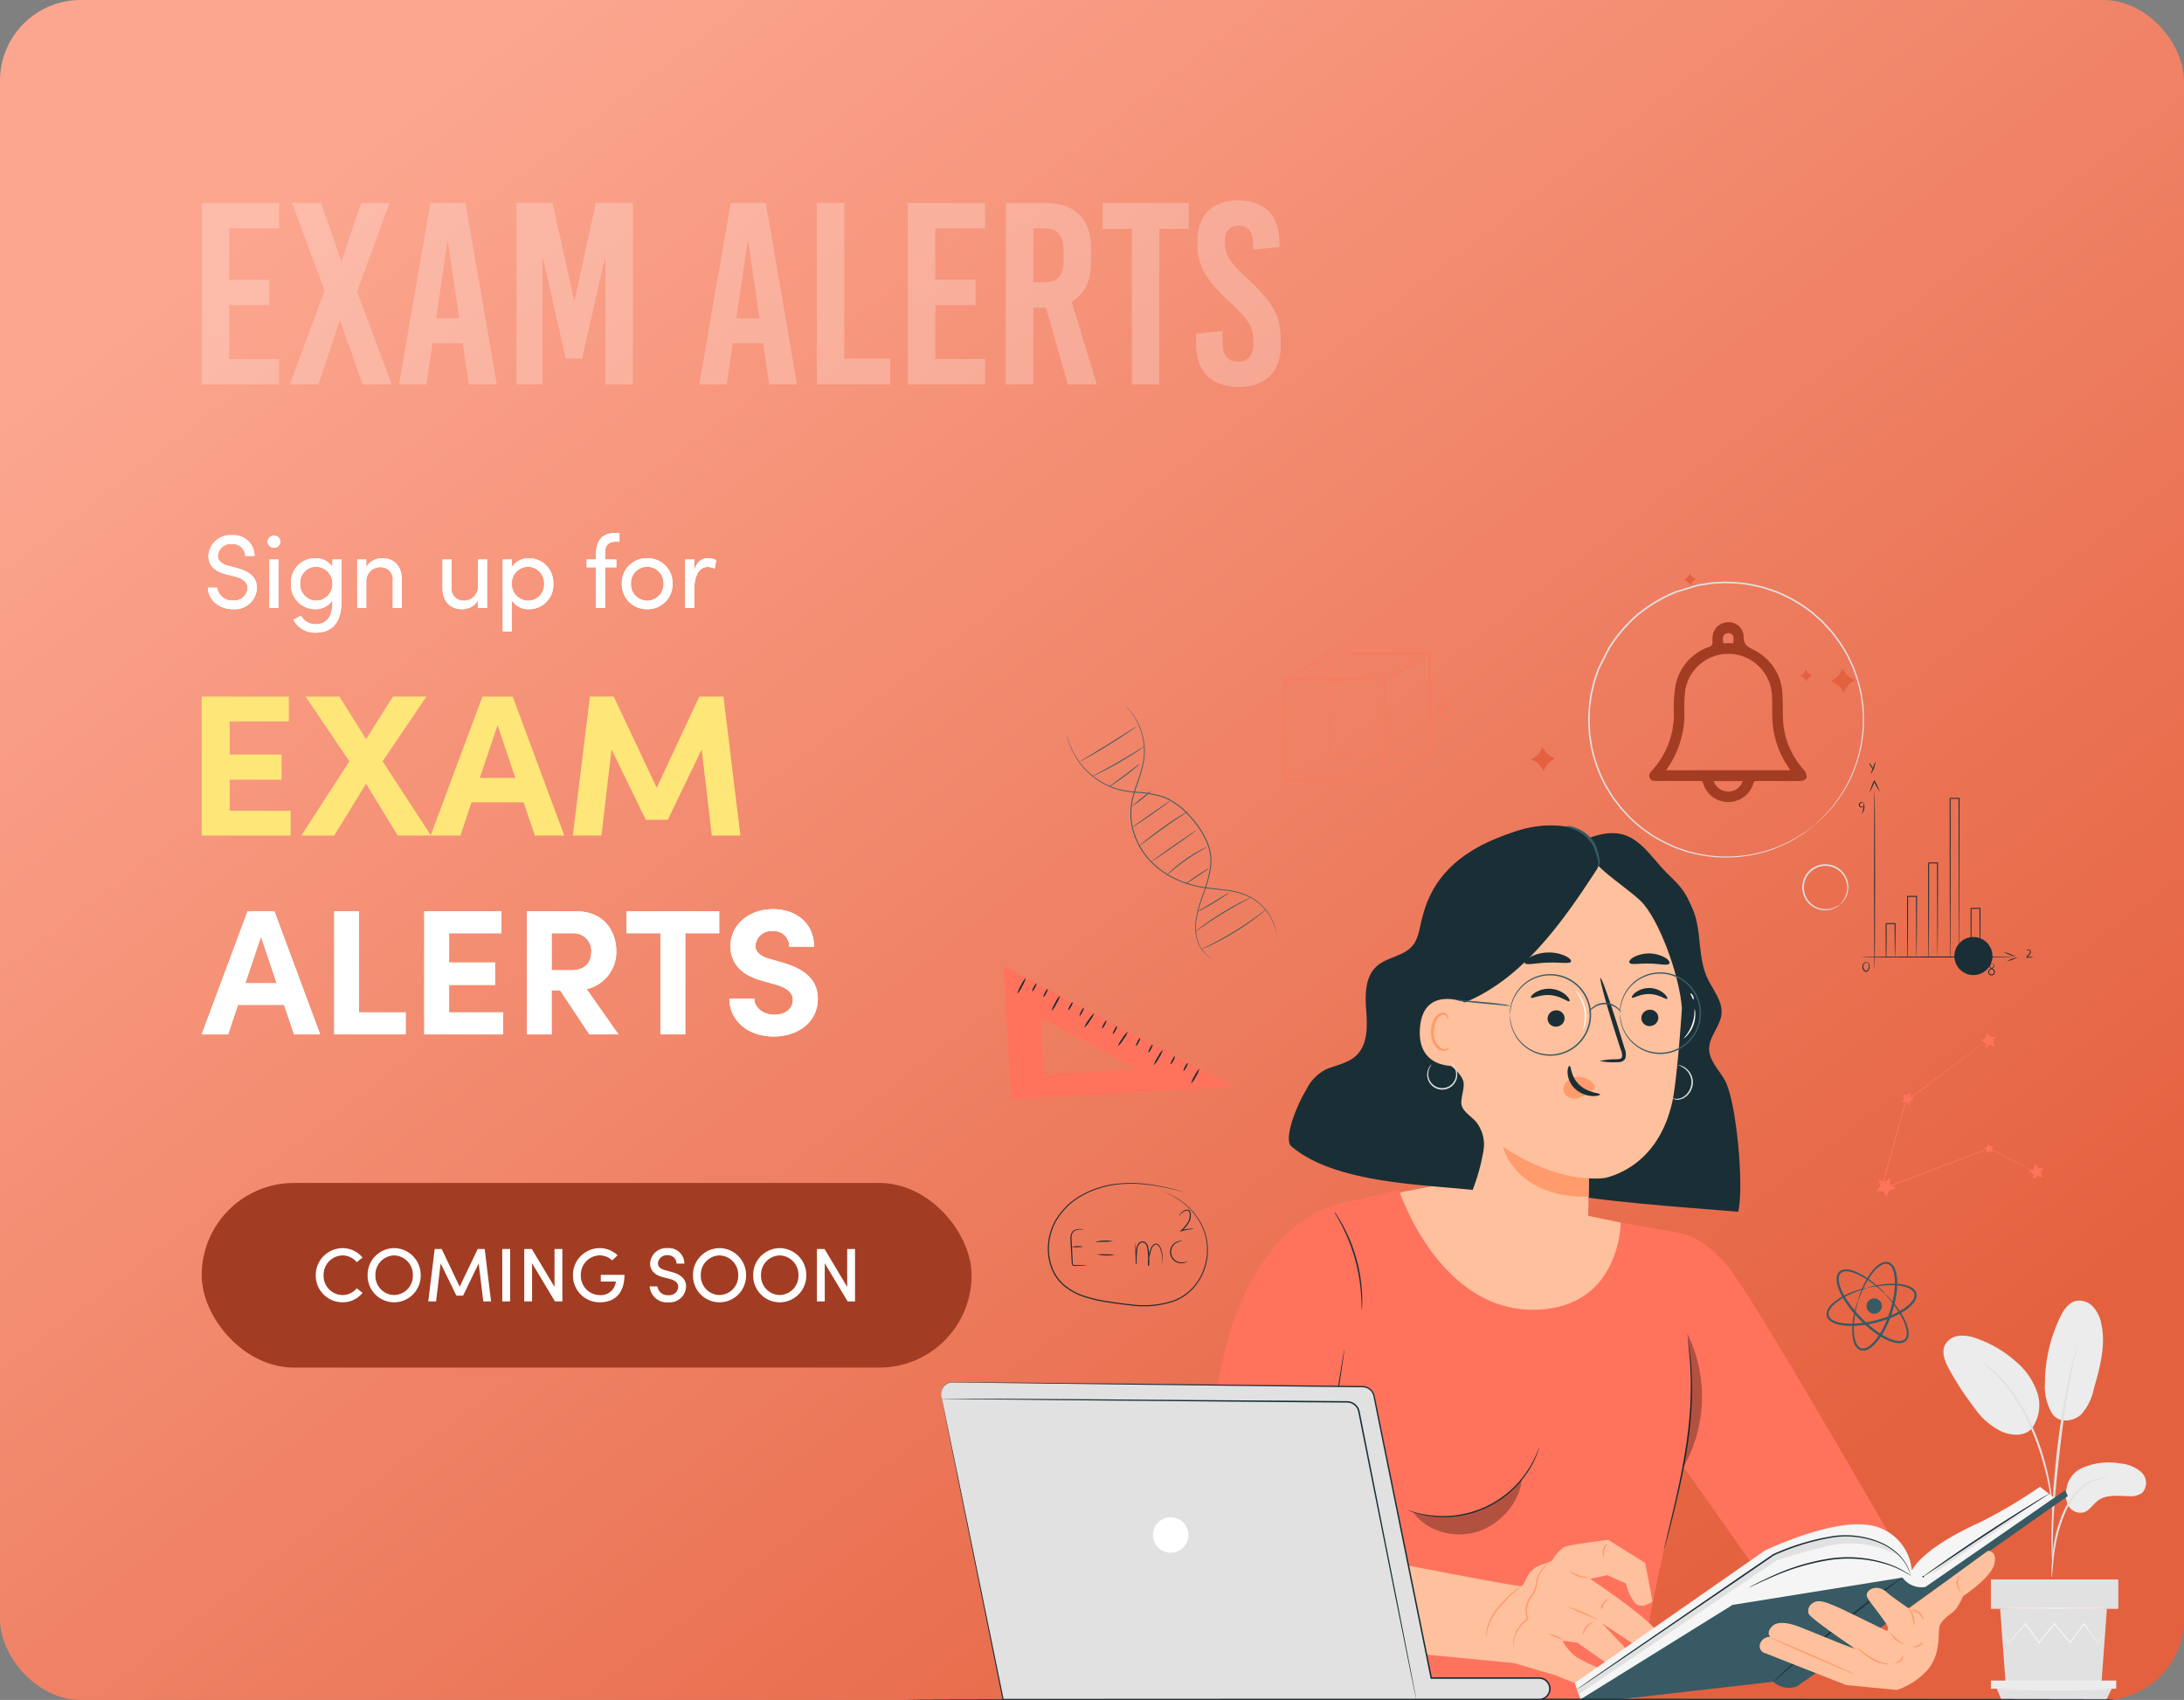<svg xmlns="http://www.w3.org/2000/svg" xmlns:xlink="http://www.w3.org/1999/xlink" width="379" height="295" viewBox="0 0 379 295">
  <rect x="0" y="0" width="379" height="295" fill="#808080" stroke="none"/>
  <defs>
    <linearGradient id="linear-gradient" x1="0.096" y1="0.15" x2="0.838" y2="0.891" gradientUnits="objectBoundingBox">
      <stop offset="0" stop-color="#fca68f"/>
      <stop offset="1" stop-color="#e4613f"/>
    </linearGradient>
    <clipPath id="clip-path">
      <rect id="Rectangle_23424" data-name="Rectangle 23424" width="379" height="295" rx="14" transform="translate(-10333 -20368)" fill="url(#linear-gradient)"/>
    </clipPath>
    <clipPath id="clip-path-2">
      <rect id="Rectangle_23423" data-name="Rectangle 23423" width="222.405" height="196.338" fill="none"/>
    </clipPath>
    <clipPath id="clip-path-4">
      <rect id="Rectangle_23420" data-name="Rectangle 23420" width="3.313" height="23.209" fill="none"/>
    </clipPath>
    <clipPath id="clip-path-5">
      <rect id="Rectangle_23421" data-name="Rectangle 23421" width="18.867" height="9.575" fill="none"/>
    </clipPath>
  </defs>
  <g id="Group_91687" data-name="Group 91687" transform="translate(17726 14207)">
    <g id="Group_70800" data-name="Group 70800" transform="translate(-7393 6161)">
      <rect id="Rectangle_12487" data-name="Rectangle 12487" width="379" height="295" rx="14" transform="translate(-10333 -20368)" fill="url(#linear-gradient)"/>
      <g id="Mask_Group_19084" data-name="Mask Group 19084" clip-path="url(#clip-path)">
        <g id="Group_70798" data-name="Group 70798" transform="translate(-10176 -20268.5)">
          <g id="Group_70797" data-name="Group 70797" clip-path="url(#clip-path-2)">
            <g id="Group_70796" data-name="Group 70796">
              <g id="Group_70795" data-name="Group 70795" clip-path="url(#clip-path-2)">
                <path id="Path_75086" data-name="Path 75086" d="M279.4,45.134s.1-.081.293-.252l.843-.762.618-.565c.217-.218.433-.478.679-.748l.784-.881a12.96,12.96,0,0,0,.81-1.07,22.62,22.62,0,0,0,3.215-6.1,23.769,23.769,0,0,0,1.335-9.018q-.034-.637-.069-1.29c-.049-.432-.126-.866-.189-1.307-.079-.438-.108-.89-.228-1.33l-.337-1.336-.388-1.271-.027-.074-.486-1.35c-.177-.449-.408-.88-.613-1.327a12.283,12.283,0,0,0-.676-1.324A22.242,22.242,0,0,0,283.3,12.58c-.317-.408-.612-.841-.955-1.238l-1.476-1.594c-.049-.053-.1-.1-.156-.152l-.607-.535c-.409-.353-.806-.729-1.235-1.07A25.233,25.233,0,0,0,276.1,6.138a24.946,24.946,0,0,0-3.06-1.518c-.535-.213-1.092-.38-1.642-.574-.278-.088-.549-.2-.835-.268l-.858-.2a20.31,20.31,0,0,0-2.81-.507l-1.436-.126-1.54-.062-.456.022-.916.05-.92.051-.915.136-.919.14-.46.071-.453.112-3.368,1.019-.232.083a25.578,25.578,0,0,0-6.6,3.911,25.575,25.575,0,0,0-5.007,5.811l-.112.194-1.6,3.158-.19.427-.15.442-.3.88-.294.878-.211.9-.21.893-.1.445-.208,1.53-.127,1.436a20.3,20.3,0,0,0,.008,2.854l.05.881c.014.293.08.58.118.869.094.575.162,1.153.278,1.717a24.947,24.947,0,0,0,.96,3.279,25.3,25.3,0,0,0,1.34,3.05c.26.482.562.938.838,1.4l.421.691c.038.061.079.121.122.178l1.313,1.734c.332.406.705.772,1.052,1.156a22.234,22.234,0,0,0,2.221,2.091,12.164,12.164,0,0,0,1.185.9c.4.28.788.583,1.2.836l1.253.72,1.235.634.006,0,1.258.565c.411.2.852.3,1.269.457s.837.291,1.254.414l1.257.294a23.764,23.764,0,0,0,9.112.261,22.6,22.6,0,0,0,6.566-2.1,12.942,12.942,0,0,0,1.2-.611l1-.618c.309-.195.6-.362.855-.538l.664-.51.9-.7c.2-.158.3-.244.3-.244s-.111.072-.318.222l-.913.672-.67.5c-.254.171-.55.334-.86.525l-1.008.6a12.908,12.908,0,0,1-1.2.6,22.716,22.716,0,0,1-6.544,2.041,23.69,23.69,0,0,1-9.042-.3l-1.246-.3c-.413-.124-.823-.277-1.241-.415s-.849-.262-1.257-.457l-1.243-.564-1.18-.607-.058-.034-1.23-.711c-.406-.251-.785-.553-1.185-.831a12.018,12.018,0,0,1-1.172-.891,22.08,22.08,0,0,1-2.193-2.076c-.342-.381-.711-.744-1.039-1.147l-1.3-1.723c-.041-.055-.081-.113-.117-.172l-.415-.685c-.272-.461-.569-.912-.826-1.389a25.019,25.019,0,0,1-1.32-3.02,24.709,24.709,0,0,1-.945-3.243c-.114-.558-.18-1.13-.273-1.7-.037-.285-.1-.569-.116-.859l-.048-.871a26.67,26.67,0,0,1,.025-3.53L240.719,23l.061-.447.1-.44.208-.883.209-.887.291-.867.3-.87.148-.436.188-.422,1.6-3.137.1-.174A25.315,25.315,0,0,1,248.868,8.7a25.3,25.3,0,0,1,6.516-3.866l.215-.078,3.341-1.014.447-.111.455-.07.908-.139.9-.135.909-.051.905-.05.451-.023.45.018,1.791.071a26.684,26.684,0,0,1,3.479.593l.849.2c.283.065.551.178.825.264.544.191,1.094.356,1.624.565a24.706,24.706,0,0,1,3.028,1.5,25.14,25.14,0,0,1,2.742,1.827c.425.336.817.708,1.223,1.056l.6.528a2.089,2.089,0,0,1,.15.146l1.468,1.579c.34.393.633.82.947,1.223a22.048,22.048,0,0,1,1.661,2.521,12.136,12.136,0,0,1,.673,1.309c.2.442.435.868.611,1.312l.484,1.336.24.659.019.063.494,1.932c.121.435.151.883.231,1.317.064.436.142.866.192,1.294q.037.647.074,1.278a23.691,23.691,0,0,1-1.284,8.956,22.72,22.72,0,0,1-3.153,6.087,13,13,0,0,1-.8,1.074l-.771.887c-.242.272-.453.534-.667.755l-.607.573-.821.782c-.184.177-.274.274-.274.274" transform="translate(-121.529 -1.458)" fill="#e1e1e1"/>
                <path id="Path_75087" data-name="Path 75087" d="M322.639,108.7a3.886,3.886,0,0,1-6.573-.579,3.847,3.847,0,0,1,.359-4.073,3.886,3.886,0,0,1,6.573.579,3.847,3.847,0,0,1-.359,4.073" transform="translate(-159.751 -51.873)" fill="#e96f4f"/>
                <path id="Path_75088" data-name="Path 75088" d="M321.894,109.2c.006.007.075-.043.2-.147a3.08,3.08,0,0,0,.491-.521,3.859,3.859,0,0,0,.786-2.489,3.919,3.919,0,0,0-.488-1.77,3.994,3.994,0,0,0-1.473-1.509,3.951,3.951,0,0,0-2.267-.539,3.983,3.983,0,0,0-3.639,3.05,3.946,3.946,0,0,0,.135,2.326,3.992,3.992,0,0,0,1.229,1.714,3.926,3.926,0,0,0,1.657.79,3.858,3.858,0,0,0,2.589-.34,3.04,3.04,0,0,0,.6-.393c.125-.106.187-.165.18-.172-.019-.026-.276.209-.827.465a3.867,3.867,0,0,1-2.5.243,3.766,3.766,0,0,1-2.682-2.4,3.711,3.711,0,0,1-.11-2.17,3.727,3.727,0,0,1,3.385-2.836,3.707,3.707,0,0,1,2.117.488,3.768,3.768,0,0,1,1.891,3.06,3.869,3.869,0,0,1-.675,2.415c-.349.5-.624.71-.6.733" transform="translate(-159.623 -51.733)" fill="#e1e1e1"/>
                <path id="Path_75089" data-name="Path 75089" d="M410.53,313.494a11.457,11.457,0,0,1,7.108-.864,5.909,5.909,0,0,1,3.512,1.568,2.526,2.526,0,0,1,.037,3.506,3.365,3.365,0,0,1-2.214.562c-1.879-.022-3.964-.353-5.465.778-.856.645-1.426,1.717-2.451,2.035a2.422,2.422,0,0,1-2.664-1.185,4.139,4.139,0,0,1-.3-3.053,4.662,4.662,0,0,1,2.439-3.345" transform="translate(-206.462 -158.125)" fill="#ececec"/>
                <path id="Path_75090" data-name="Path 75090" d="M401.878,275.128c1.322,1.888,3.892,1.263,5.083.111a9.605,9.605,0,0,0,2.153-4.416c1.047-3.64,2.1-7.458,1.325-11.164a6.21,6.21,0,0,0-1.426-3.035,3.241,3.241,0,0,0-3.071-1.022c-1.3.342-2.1,1.611-2.683,2.819a26.615,26.615,0,0,0-2.629,11.421,9.231,9.231,0,0,0,1.248,5.288" transform="translate(-202.763 -129.32)" fill="#ececec"/>
                <path id="Path_75091" data-name="Path 75091" d="M380.2,284.063a6.871,6.871,0,0,0,1.069-6.323,12.19,12.19,0,0,0-3.745-5.432,20.161,20.161,0,0,0-6.706-3.957,7.152,7.152,0,0,0-3.016-.512,3.164,3.164,0,0,0-2.531,1.531c-.706,1.346-.029,2.979.7,4.311a51.063,51.063,0,0,0,4.4,6.707,11.929,11.929,0,0,0,4.844,4.15c2.012.769,4.1.679,5.169-.717" transform="translate(-184.719 -135.546)" fill="#ececec"/>
                <path id="Path_75092" data-name="Path 75092" d="M402.951,335.1a4.137,4.137,0,0,0,.12-.858c.061-.625.137-1.409.228-2.342a33.747,33.747,0,0,1,.526-3.435,26.529,26.529,0,0,1,1.249-4.054,14.945,14.945,0,0,1,2.07-3.668,7.733,7.733,0,0,1,2.617-2.176,7.32,7.32,0,0,1,2.2-.686,4.154,4.154,0,0,0,.854-.123,3.983,3.983,0,0,0-.869-.013,6.671,6.671,0,0,0-2.3.6,7.712,7.712,0,0,0-2.761,2.194,14.586,14.586,0,0,0-2.145,3.742,24.782,24.782,0,0,0-1.24,4.12,28.981,28.981,0,0,0-.456,3.478c-.075.995-.1,1.8-.116,2.356a3.99,3.99,0,0,0,.018.866" transform="translate(-203.926 -160.811)" fill="#e1e1e1"/>
                <path id="Path_75093" data-name="Path 75093" d="M403.113,309.584a1.7,1.7,0,0,0,.023-.4c0-.3,0-.676,0-1.139,0-.988,0-2.418.051-4.183.087-3.531.392-7.332.979-12.689.556-5.038,1.3-10.9,2.09-14.713.169-.867.339-1.648.5-2.33s.283-1.275.409-1.753l.266-1.107a1.673,1.673,0,0,0,.07-.393,1.713,1.713,0,0,0-.138.373l-.33,1.091c-.147.474-.3,1.06-.468,1.742s-.366,1.458-.552,2.324a129.173,129.173,0,0,0-2.2,13.653c-.589,5.369-.853,10.258-.877,13.8-.021,1.77.017,3.2.062,4.191.029.463.051.839.07,1.138a1.662,1.662,0,0,0,.048.4" transform="translate(-203.926 -137.095)" fill="#e1e1e1"/>
                <path id="Path_75094" data-name="Path 75094" d="M390.425,303.11a7.555,7.555,0,0,0-.008-1.189c-.043-.765-.149-1.869-.364-3.222A42.5,42.5,0,0,0,389,294a38.454,38.454,0,0,0-1.963-5.555,29.588,29.588,0,0,0-5.765-8.977,14.589,14.589,0,0,0-1.356-1.26c-.208-.176-.392-.351-.579-.49l-.526-.363a7.58,7.58,0,0,0-1-.641,35.434,35.434,0,0,1,3.282,2.928,31.183,31.183,0,0,1,5.621,8.944,43.9,43.9,0,0,1,1.974,5.5,47.655,47.655,0,0,1,1.115,4.648c.245,1.339.388,2.433.474,3.191a7.694,7.694,0,0,0,.146,1.178" transform="translate(-191.215 -140.049)" fill="#e1e1e1"/>
                <path id="Path_75095" data-name="Path 75095" d="M384.9,363.834l.945,12.944h16.629l.945-12.944Z" transform="translate(-194.801 -184.14)" fill="#e1e1e1"/>
                <rect id="Rectangle_23419" data-name="Rectangle 23419" width="22.108" height="5.102" transform="translate(188.49 174.591)" fill="#e1e1e1"/>
                <path id="Path_75096" data-name="Path 75096" d="M381.646,389.039v1.414h21.743v-1.414Z" transform="translate(-193.155 -196.897)" fill="#ececec"/>
                <path id="Path_75097" data-name="Path 75097" d="M384.767,394.392l-1.018-2.489h19.913l-1.188,2.489Z" transform="translate(-194.22 -198.346)" fill="#e1e1e1"/>
                <path id="Path_75098" data-name="Path 75098" d="M403.4,370.535a.535.535,0,0,1-.078.119l-.248.329-.969,1.24-.043.055-.042-.058-2.38-3.292h.137l-2.343,3.318-.073.1-.082-.1-2.779-3.307.16,0-.153.192-2.485,3.115-.083.1-.077-.108-2.344-3.316.136.006-2.887,3.289-.051.058-.039-.066-.9-1.519-.232-.4a.633.633,0,0,1-.071-.144.663.663,0,0,1,.1.128l.256.389.949,1.491-.09-.007,2.841-3.329.072-.084.065.09,2.365,3.3-.159,0,2.479-3.12.153-.192.079-.1.082.1,2.771,3.313-.156.006,2.366-3.3.07-.1.068.1,2.329,3.327-.084,0,1.008-1.208.27-.313c.062-.069.1-.1.1-.1" transform="translate(-195.089 -186.612)" fill="#f5f5f5"/>
                <path id="Path_75099" data-name="Path 75099" d="M403.789,363.555c0,.057-4.166.1-9.305.1s-9.306-.046-9.306-.1,4.165-.1,9.306-.1,9.305.046,9.305.1" transform="translate(-194.943 -183.947)" fill="#f5f5f5"/>
                <path id="Path_75100" data-name="Path 75100" d="M403.835,392.079c0,.057-4.528.1-10.113.1s-10.114-.046-10.114-.1,4.527-.1,10.114-.1,10.113.046,10.113.1" transform="translate(-194.149 -198.384)" fill="#f5f5f5"/>
                <path id="Path_75101" data-name="Path 75101" d="M222.069,60.988l.292.485a3.32,3.32,0,0,0,1.374,1.265l.507.251-.485.291a3.326,3.326,0,0,0-1.265,1.374l-.251.508-.292-.485a3.32,3.32,0,0,0-1.374-1.265l-.507-.251.485-.292a3.32,3.32,0,0,0,1.265-1.374Z" transform="translate(-111.379 -30.867)" fill="#e4613f"/>
                <path id="Path_75102" data-name="Path 75102" d="M327.5,33.436l.292.485a3.32,3.32,0,0,0,1.374,1.265l.507.251-.485.291A3.326,3.326,0,0,0,327.92,37.1l-.251.508-.292-.485A3.32,3.32,0,0,0,326,35.86l-.507-.251.485-.292a3.32,3.32,0,0,0,1.265-1.374Z" transform="translate(-164.737 -16.922)" fill="#e4613f"/>
                <path id="Path_75103" data-name="Path 75103" d="M274.824,0l.146.243a1.666,1.666,0,0,0,.688.634l.254.125-.243.146a1.663,1.663,0,0,0-.634.688l-.126.254-.146-.243a1.664,1.664,0,0,0-.688-.634l-.254-.125.243-.147A1.663,1.663,0,0,0,274.7.254Z" transform="translate(-138.584)" fill="#e4613f"/>
                <path id="Path_75104" data-name="Path 75104" d="M315.618,33.8l.146.243a1.661,1.661,0,0,0,.688.634l.254.126-.243.146a1.664,1.664,0,0,0-.634.688l-.126.254-.146-.243a1.664,1.664,0,0,0-.688-.634l-.254-.125.243-.147a1.663,1.663,0,0,0,.634-.688Z" transform="translate(-159.23 -17.108)" fill="#e4613f"/>
                <path id="Path_75105" data-name="Path 75105" d="M57.058,56.961a.9.9,0,0,1,.043.134c.027.1.064.229.111.4a5.679,5.679,0,0,0,.2.64,8.889,8.889,0,0,0,.327.852l.218.5.278.532a6.234,6.234,0,0,0,.327.565c.122.191.234.4.382.594a12.767,12.767,0,0,0,2.2,2.465,12.627,12.627,0,0,0,3.394,2.106,12.1,12.1,0,0,0,2.126.669,21.887,21.887,0,0,0,2.35.323,17.686,17.686,0,0,1,5.033.919,12.242,12.242,0,0,1,4.388,3.283,15.955,15.955,0,0,1,3.022,4.587,8.542,8.542,0,0,1,.606,2.554,9.952,9.952,0,0,1-.16,2.511,30.05,30.05,0,0,1-1.332,4.439A21.072,21.072,0,0,0,79.515,88.9a8.065,8.065,0,0,0,.122,3.28,6.1,6.1,0,0,0,1.072,2.234,4.473,4.473,0,0,0,1.154,1.065c.3.195.482.269.477.28a3.128,3.128,0,0,1-.494-.251,4.35,4.35,0,0,1-1.187-1.053,6.083,6.083,0,0,1-1.111-2.25,8.109,8.109,0,0,1-.15-3.32,20.986,20.986,0,0,1,1.045-3.9,30.24,30.24,0,0,0,1.312-4.421,9.8,9.8,0,0,0,.153-2.472,8.407,8.407,0,0,0-.6-2.505,15.854,15.854,0,0,0-2.994-4.535,12.116,12.116,0,0,0-4.325-3.244A17.647,17.647,0,0,0,69,66.889a21.8,21.8,0,0,1-2.365-.333,12.122,12.122,0,0,1-2.15-.685,12.788,12.788,0,0,1-5.618-4.645c-.148-.2-.259-.408-.379-.6a6.108,6.108,0,0,1-.323-.573l-.274-.538-.213-.5a8.418,8.418,0,0,1-.315-.862,5.258,5.258,0,0,1-.185-.646l-.1-.4a.881.881,0,0,1-.027-.138" transform="translate(-28.878 -28.829)" fill="#375a64"/>
                <path id="Path_75106" data-name="Path 75106" d="M77.388,46.368s.039.031.108.1l.307.3c.131.133.283.31.467.513.167.217.377.456.574.754a10.878,10.878,0,0,1,1.221,2.288,11.046,11.046,0,0,1,.742,3.353,11.32,11.32,0,0,1-.072,2,14.576,14.576,0,0,1-.464,2.121c-.412,1.442-1.014,2.928-1.425,4.552a11.554,11.554,0,0,0-.357,2.534,10.967,10.967,0,0,0,.268,2.653,12.393,12.393,0,0,0,2.44,5.014,14.019,14.019,0,0,0,4.332,3.539A17.048,17.048,0,0,0,90.47,77.8c1.648.3,3.249.386,4.731.611a11.969,11.969,0,0,1,3.982,1.2,8.937,8.937,0,0,1,2.633,2.2,8.741,8.741,0,0,1,1.82,3.789c.029.179.052.319.068.421s.017.144.017.144-.014-.047-.034-.142l-.084-.416a9.786,9.786,0,0,0-.51-1.549,9.19,9.19,0,0,0-1.35-2.188,8.892,8.892,0,0,0-2.617-2.155,11.913,11.913,0,0,0-3.946-1.171c-1.475-.219-3.076-.3-4.739-.6a17.14,17.14,0,0,1-4.989-1.726,14.128,14.128,0,0,1-4.384-3.578A12.514,12.514,0,0,1,78.6,67.567a11.11,11.11,0,0,1-.269-2.692,11.651,11.651,0,0,1,.367-2.567c.419-1.638,1.026-3.121,1.441-4.553a14.493,14.493,0,0,0,.469-2.1,11.217,11.217,0,0,0,.081-1.979,11.163,11.163,0,0,0-1.9-5.612c-.191-.3-.4-.539-.559-.759-.18-.205-.326-.385-.454-.522l-.294-.307c-.066-.07-.1-.109-.1-.109" transform="translate(-39.167 -23.467)" fill="#375a64"/>
                <path id="Path_75107" data-name="Path 75107" d="M115.507,118.012a3.157,3.157,0,0,1-.388.352c-.256.219-.636.525-1.112.894A45.645,45.645,0,0,1,106,124.194c-.543.26-.987.462-1.3.592a3.075,3.075,0,0,1-.488.188,3.175,3.175,0,0,1,.461-.247l1.274-.638c1.071-.545,2.533-1.335,4.1-2.3s2.923-1.914,3.891-2.627l1.142-.851a3.123,3.123,0,0,1,.428-.3" transform="translate(-52.744 -59.727)" fill="#375a64"/>
                <path id="Path_75108" data-name="Path 75108" d="M111.726,113.825a2.334,2.334,0,0,1-.388.23l-1.078.584c-.909.495-2.155,1.2-3.5,2.022s-2.533,1.623-3.385,2.211l-1.008.7a2.34,2.34,0,0,1-.38.242,2.393,2.393,0,0,1,.342-.294c.226-.181.56-.436.978-.742.836-.613,2.018-1.427,3.366-2.257s2.608-1.516,3.532-1.984c.463-.235.84-.418,1.1-.538a2.322,2.322,0,0,1,.417-.172" transform="translate(-51.617 -57.608)" fill="#375a64"/>
                <path id="Path_75109" data-name="Path 75109" d="M108.363,112.205a5.151,5.151,0,0,1-.762.556c-.483.324-1.161.756-1.921,1.213s-1.461.852-1.973,1.127a5.043,5.043,0,0,1-.849.411,5.6,5.6,0,0,1,.79-.513l1.946-1.168,1.944-1.17a5.529,5.529,0,0,1,.825-.457" transform="translate(-52.057 -56.788)" fill="#375a64"/>
                <path id="Path_75110" data-name="Path 75110" d="M102.7,103.7a3.277,3.277,0,0,1-.578.422l-1.428.957-1.417.973a3.244,3.244,0,0,1-.606.381,2.9,2.9,0,0,1,.536-.475c.346-.275.836-.638,1.394-1.017s1.077-.7,1.46-.919a2.884,2.884,0,0,1,.64-.322" transform="translate(-49.939 -52.482)" fill="#375a64"/>
                <path id="Path_75111" data-name="Path 75111" d="M99.015,96.122c.011.023-.416.252-1.093.644s-1.6.956-2.576,1.641-1.819,1.362-2.418,1.866-.959.828-.977.809a1.345,1.345,0,0,1,.227-.256c.153-.158.382-.378.673-.642a25.243,25.243,0,0,1,5.013-3.521c.347-.184.632-.325.832-.415a1.354,1.354,0,0,1,.318-.126" transform="translate(-46.537 -48.647)" fill="#375a64"/>
                <path id="Path_75112" data-name="Path 75112" d="M94.477,90.243c.026.038-1.706,1.291-3.868,2.8s-3.938,2.7-3.964,2.663,1.705-1.291,3.869-2.8,3.937-2.7,3.963-2.662" transform="translate(-43.852 -45.673)" fill="#375a64"/>
                <path id="Path_75113" data-name="Path 75113" d="M90.753,83.616a2.021,2.021,0,0,1-.333.247l-.934.628c-.79.528-1.876,1.265-3.057,2.107s-2.23,1.629-2.987,2.2l-.9.679a1.962,1.962,0,0,1-.342.234,2.033,2.033,0,0,1,.3-.284c.2-.175.5-.422.866-.721.739-.6,1.781-1.4,2.963-2.247s2.282-1.566,3.088-2.07c.4-.252.733-.451.964-.584a2,2,0,0,1,.367-.192" transform="translate(-41.604 -42.319)" fill="#375a64"/>
                <path id="Path_75114" data-name="Path 75114" d="M86.524,79.94c.026.038-1.444,1.1-3.284,2.38s-3.353,2.281-3.379,2.244,1.444-1.1,3.284-2.38S86.5,79.9,86.524,79.94" transform="translate(-40.418 -40.458)" fill="#375a64"/>
                <path id="Path_75115" data-name="Path 75115" d="M83.307,76.247a15.014,15.014,0,0,1-1.69,1.456,14.982,14.982,0,0,1-1.793,1.327,29.935,29.935,0,0,1,3.483-2.783" transform="translate(-40.4 -38.589)" fill="#375a64"/>
                <path id="Path_75116" data-name="Path 75116" d="M77.032,66.952a5.292,5.292,0,0,1-.719.667c-.461.393-1.112.918-1.853,1.471s-1.43,1.028-1.937,1.358a5.358,5.358,0,0,1-.844.5,6.172,6.172,0,0,1,.777-.6c.489-.354,1.166-.843,1.9-1.394s1.4-1.061,1.878-1.429a6.2,6.2,0,0,1,.793-.575" transform="translate(-36.278 -33.885)" fill="#375a64"/>
                <path id="Path_75117" data-name="Path 75117" d="M75.052,60.636a2,2,0,0,1-.327.256c-.216.156-.535.374-.932.639-.794.528-1.91,1.232-3.171,1.962s-2.427,1.346-3.282,1.771c-.427.213-.775.38-1.018.49a2,2,0,0,1-.385.156,2.009,2.009,0,0,1,.356-.214l.993-.536c.84-.451,1.994-1.083,3.253-1.811s2.381-1.414,3.191-1.917l.96-.594a1.991,1.991,0,0,1,.363-.2" transform="translate(-33.371 -30.688)" fill="#375a64"/>
                <path id="Path_75118" data-name="Path 75118" d="M71.4,53.882a2.363,2.363,0,0,1-.36.274c-.237.168-.584.4-1.016.692-.864.576-2.068,1.355-3.416,2.189s-2.583,1.565-3.484,2.08c-.45.258-.817.463-1.073.6a2.358,2.358,0,0,1-.405.2,2.345,2.345,0,0,1,.373-.255l1.046-.646,3.456-2.12,3.439-2.146L71,54.1a2.356,2.356,0,0,1,.395-.22" transform="translate(-31.199 -27.27)" fill="#375a64"/>
                <path id="Path_75119" data-name="Path 75119" d="M335.867,248.845c-.024.024-.392-.343-1.1-.95-.355-.3-.8-.665-1.33-1.056a14.9,14.9,0,0,0-1.9-1.188,8.711,8.711,0,0,0-1.183-.513,3.887,3.887,0,0,0-1.336-.238,1.515,1.515,0,0,0-.648.154.99.99,0,0,0-.443.471,1.626,1.626,0,0,0-.133.7,3.541,3.541,0,0,0,.1.77,7.545,7.545,0,0,0,.576,1.549,13.328,13.328,0,0,0,.874,1.511,20.995,20.995,0,0,0,5.115,5.272,13.256,13.256,0,0,0,1.485.92,7.545,7.545,0,0,0,1.532.623,3.553,3.553,0,0,0,.767.12,1.625,1.625,0,0,0,.7-.112.99.99,0,0,0,.484-.429,1.522,1.522,0,0,0,.174-.644,3.9,3.9,0,0,0-.2-1.343,8.591,8.591,0,0,0-.477-1.2,14.962,14.962,0,0,0-1.131-1.931c-.374-.545-.723-1-1.015-1.361-.586-.727-.94-1.106-.916-1.129s.11.074.289.244.436.43.749.781.684.792,1.081,1.332a14.243,14.243,0,0,1,1.2,1.935,8.8,8.8,0,0,1,.519,1.232,4.168,4.168,0,0,1,.235,1.458,1.851,1.851,0,0,1-.207.8,1.351,1.351,0,0,1-.647.589,1.985,1.985,0,0,1-.857.151,3.9,3.9,0,0,1-.852-.124,7.839,7.839,0,0,1-1.619-.642,13.519,13.519,0,0,1-1.534-.938,20.892,20.892,0,0,1-5.22-5.38,13.531,13.531,0,0,1-.891-1.562,7.864,7.864,0,0,1-.593-1.637,3.918,3.918,0,0,1-.1-.855,1.98,1.98,0,0,1,.177-.853,1.352,1.352,0,0,1,.608-.629,1.856,1.856,0,0,1,.8-.183,4.156,4.156,0,0,1,1.451.279,8.787,8.787,0,0,1,1.216.556,14.2,14.2,0,0,1,1.9,1.262c.527.413.958.8,1.3,1.121s.593.589.759.772.245.287.235.3" transform="translate(-165.714 -123.774)" fill="#375a64"/>
                <path id="Path_75120" data-name="Path 75120" d="M333.907,248.678c.032.01-.112.491-.3,1.375-.094.442-.2.984-.282,1.618a13.715,13.715,0,0,0-.119,2.161,7.82,7.82,0,0,0,.128,1.24,3.646,3.646,0,0,0,.442,1.233,1.515,1.515,0,0,0,.442.47,1.039,1.039,0,0,0,.609.164,1.592,1.592,0,0,0,.663-.187,3.222,3.222,0,0,0,.621-.417,6.937,6.937,0,0,0,1.079-1.177,12.4,12.4,0,0,0,.9-1.425,19.361,19.361,0,0,0,2.149-6.768,12.381,12.381,0,0,0,.084-1.687,6.918,6.918,0,0,0-.2-1.583,3.224,3.224,0,0,0-.267-.7,1.6,1.6,0,0,0-.434-.535,1.038,1.038,0,0,0-.593-.217,1.518,1.518,0,0,0-.632.129,3.661,3.661,0,0,0-1.072.753,7.8,7.8,0,0,0-.82.939,13.719,13.719,0,0,0-1.149,1.834c-.3.566-.526,1.069-.7,1.484-.355.831-.515,1.307-.547,1.3a1.226,1.226,0,0,1,.074-.359c.065-.231.167-.569.324-1s.365-.945.647-1.53a13.136,13.136,0,0,1,1.12-1.9,7.885,7.885,0,0,1,.833-.993,3.925,3.925,0,0,1,1.161-.84,1.851,1.851,0,0,1,.779-.167,1.393,1.393,0,0,1,.8.28,1.956,1.956,0,0,1,.543.647,3.587,3.587,0,0,1,.306.777,7.267,7.267,0,0,1,.23,1.673,12.643,12.643,0,0,1-.077,1.742,19.284,19.284,0,0,1-2.2,6.918,12.6,12.6,0,0,1-.942,1.466,7.229,7.229,0,0,1-1.153,1.234,3.55,3.55,0,0,1-.7.458,1.956,1.956,0,0,1-.816.216,1.394,1.394,0,0,1-.812-.231,1.849,1.849,0,0,1-.54-.585,3.936,3.936,0,0,1-.464-1.356,7.912,7.912,0,0,1-.107-1.291,13.146,13.146,0,0,1,.183-2.2c.107-.64.235-1.183.354-1.622s.23-.776.31-1a1.213,1.213,0,0,1,.147-.336" transform="translate(-168.492 -122.423)" fill="#375a64"/>
                <path id="Path_75121" data-name="Path 75121" d="M330.957,250.286c.008.033-.477.163-1.328.468-.425.153-.941.35-1.524.612a13.732,13.732,0,0,0-1.9,1.035,7.783,7.783,0,0,0-.986.762,3.645,3.645,0,0,0-.816,1.024,1.515,1.515,0,0,0-.167.624,1.037,1.037,0,0,0,.181.6,1.6,1.6,0,0,0,.507.465,3.244,3.244,0,0,0,.682.309,6.956,6.956,0,0,0,1.568.3,12.459,12.459,0,0,0,1.688.018,19.358,19.358,0,0,0,6.886-1.734,12.486,12.486,0,0,0,1.478-.816,6.948,6.948,0,0,0,1.24-1.006,3.233,3.233,0,0,0,.455-.6,1.6,1.6,0,0,0,.226-.65,1.038,1.038,0,0,0-.127-.618,1.514,1.514,0,0,0-.443-.47,3.657,3.657,0,0,0-1.2-.516,7.812,7.812,0,0,0-1.23-.2,13.7,13.7,0,0,0-2.164-.012c-.638.045-1.186.116-1.633.183-.893.135-1.382.249-1.39.216a1.232,1.232,0,0,1,.344-.126c.23-.066.572-.157,1.018-.248s1-.187,1.641-.254a13.145,13.145,0,0,1,2.207-.049,7.932,7.932,0,0,1,1.282.185,3.934,3.934,0,0,1,1.325.545,1.857,1.857,0,0,1,.552.574,1.4,1.4,0,0,1,.181.825,1.953,1.953,0,0,1-.264.8,3.6,3.6,0,0,1-.5.67,7.251,7.251,0,0,1-1.3,1.075,12.543,12.543,0,0,1-1.522.852,19.3,19.3,0,0,1-7.038,1.772,12.619,12.619,0,0,1-1.743-.03,7.216,7.216,0,0,1-1.656-.331,3.6,3.6,0,0,1-.757-.353,1.946,1.946,0,0,1-.612-.581,1.393,1.393,0,0,1-.231-.812,1.846,1.846,0,0,1,.213-.767,3.929,3.929,0,0,1,.909-1.108,7.882,7.882,0,0,1,1.042-.771,13.155,13.155,0,0,1,1.967-1c.6-.246,1.13-.423,1.566-.553s.78-.213,1.014-.263a1.228,1.228,0,0,1,.363-.052" transform="translate(-163.92 -126.316)" fill="#375a64"/>
                <path id="Path_75122" data-name="Path 75122" d="M340.574,255.769a1.325,1.325,0,1,1-1.608-.961,1.325,1.325,0,0,1,1.608.961" transform="translate(-171.048 -128.941)" fill="#375a64"/>
                <path id="Path_75123" data-name="Path 75123" d="M370.054,187.05s-.052-.021-.15-.069l-.431-.218-1.651-.857-6.08-3.194.053,0-18.729,7.156-.165.063.047-.171.572-2.07,3.637-13.125.007-.027.022-.017,10.382-7.774,2.951-2.192.785-.575.2-.145a.043.043,0,1,1,.008.01l-.2.156-.77.6-2.924,2.229-10.342,7.826.029-.043c-1.085,3.935-2.318,8.406-3.62,13.13l-.572,2.069L343,189.7l18.747-7.108.027-.01.025.014,6.053,3.245,1.635.887.422.234c.094.054.141.085.141.085" transform="translate(-173.547 -82.896)" fill="#ff735d"/>
                <path id="Path_75124" data-name="Path 75124" d="M344.71,214.22l-1.12.332-.361,1.111-.662-.962H341.4l.71-.928-.361-1.111,1.1.389.945-.687-.03,1.168Z" transform="translate(-172.786 -107.481)" fill="#ff735d"/>
                <path id="Path_75125" data-name="Path 75125" d="M352.49,183.683l-.71.259-.19.732-.466-.6-.755.046.423-.627-.277-.7.727.208.584-.481.027.755Z" transform="translate(-177.326 -92.376)" fill="#ff735d"/>
                <path id="Path_75126" data-name="Path 75126" d="M380.7,162.163l-.516.771.343.862-.893-.252-.714.592-.036-.927-.784-.5.871-.321.23-.9.574.729Z" transform="translate(-191.363 -81.734)" fill="#ff735d"/>
                <path id="Path_75127" data-name="Path 75127" d="M397.508,208.223l-.516.771.343.862-.893-.252-.714.593-.036-.927-.784-.5.871-.321.23-.9.574.729Z" transform="translate(-199.868 -105.045)" fill="#ff735d"/>
                <path id="Path_75128" data-name="Path 75128" d="M380.839,200.755l-.329.492.219.55-.569-.161-.456.378-.023-.592-.5-.317.556-.2.147-.574.366.465Z" transform="translate(-191.907 -101.388)" fill="#ff735d"/>
                <path id="Path_75129" data-name="Path 75129" d="M340.689,107.356c-.046,0-.083-6.973-.083-15.572s.037-15.574.083-15.574.083,6.971.083,15.574-.037,15.572-.083,15.572" transform="translate(-172.385 -38.571)" fill="#1a2e35"/>
                <path id="Path_75130" data-name="Path 75130" d="M340.782,74.664a13.5,13.5,0,0,1-1.057-1.808l.148-.009-.016.038a13.779,13.779,0,0,1-.9,1.939,13.894,13.894,0,0,1,.752-2l.016-.039.068-.161.081.152a13.483,13.483,0,0,1,.914,1.892" transform="translate(-171.546 -36.754)" fill="#1a2e35"/>
                <path id="Path_75131" data-name="Path 75131" d="M339.694,67.671c-.027.035-.284-.133-.487-.444s-.256-.612-.213-.623.162.245.352.532.379.5.348.535" transform="translate(-171.562 -33.708)" fill="#1a2e35"/>
                <path id="Path_75132" data-name="Path 75132" d="M339.428,68.329a6.236,6.236,0,0,1,.4-1.11,6.206,6.206,0,0,1,.452-1.089,5.159,5.159,0,0,1-.849,2.2" transform="translate(-171.786 -33.469)" fill="#1a2e35"/>
                <path id="Path_75133" data-name="Path 75133" d="M336.254,82.513a9.539,9.539,0,0,0,.284-.957,9.489,9.489,0,0,0,.022-1,1.785,1.785,0,0,1-.306,1.955" transform="translate(-170.18 -40.771)" fill="#1a2e35"/>
                <path id="Path_75134" data-name="Path 75134" d="M336.068,81.124c.018.007-.039.137-.237.183a.466.466,0,1,1-.044-.918c.2.028.271.151.253.16s-.1-.05-.258-.042a.343.343,0,1,0,.033.684c.155-.006.235-.085.253-.067" transform="translate(-169.688 -40.684)" fill="#1a2e35"/>
                <path id="Path_75135" data-name="Path 75135" d="M362.56,134.709c0,.046-5.966.083-13.323.083s-13.324-.037-13.324-.083,5.964-.083,13.324-.083,13.323.037,13.323.083" transform="translate(-170.009 -68.136)" fill="#1a2e35"/>
                <path id="Path_75136" data-name="Path 75136" d="M388.233,133.849A7.966,7.966,0,0,1,386.1,133a7.966,7.966,0,0,1,2.133.852" transform="translate(-195.409 -67.308)" fill="#1a2e35"/>
                <path id="Path_75137" data-name="Path 75137" d="M389.145,134.917a5.633,5.633,0,0,1-1.818.638,5.643,5.643,0,0,1,1.818-.638" transform="translate(-196.03 -68.278)" fill="#1a2e35"/>
                <path id="Path_75138" data-name="Path 75138" d="M337.355,136.507a.807.807,0,0,1,.343.553,1.2,1.2,0,0,1-.053.724.815.815,0,0,1-.268.361.452.452,0,0,1-.5.019.945.945,0,0,1-.384-.809.842.842,0,0,1,.3-.668.66.66,0,0,1,.467-.151c.118.012.172.053.168.061s-.065-.005-.169,0a.659.659,0,0,0-.39.176.743.743,0,0,0-.219.577.823.823,0,0,0,.316.668.289.289,0,0,0,.326-.01.683.683,0,0,0,.22-.287,1.145,1.145,0,0,0,.079-.641,2,2,0,0,0-.228-.575" transform="translate(-170.301 -69.087)" fill="#1a2e35"/>
                <path id="Path_75139" data-name="Path 75139" d="M381.432,137.153c-.009-.006.1-.056.225.052a.336.336,0,0,1,.112.264.538.538,0,0,1-.157.342c-.188.209-.531.286-.688.541a.44.44,0,0,0,0,.43.422.422,0,0,0,.406.2.413.413,0,0,0,.35-.285.445.445,0,0,0-.086-.427,1.134,1.134,0,0,0-.352-.28.554.554,0,0,1-.32-.326.445.445,0,0,1,.084-.372.528.528,0,0,1,.226-.164c.143-.053.227-.042.227-.033s-.079.026-.2.091a.505.505,0,0,0-.178.16.353.353,0,0,0-.046.287c.05.21.445.241.678.542a.6.6,0,0,1,.121.573.574.574,0,0,1-.489.4.581.581,0,0,1-.563-.286.591.591,0,0,1,.007-.589,1,1,0,0,1,.4-.328,1.583,1.583,0,0,0,.34-.217.452.452,0,0,0,.148-.266.27.27,0,0,0-.065-.212c-.088-.1-.18-.084-.179-.1" transform="translate(-192.681 -69.382)" fill="#1a2e35"/>
                <path id="Path_75140" data-name="Path 75140" d="M381.932,134.445a3.3,3.3,0,1,1,.083-.736,1.7,1.7,0,0,1-.083.736" transform="translate(-193.258 -67.299)" fill="#1a2e35"/>
                <path id="Path_75141" data-name="Path 75141" d="M395.266,133.473a1.3,1.3,0,0,1-.458.07l-.5.03a.191.191,0,0,1-.113-.023.138.138,0,0,1-.059-.146.32.32,0,0,1,.1-.158l.222-.226a.73.73,0,0,0,.268-.469.3.3,0,0,0-.206-.31.511.511,0,0,0-.292.056c-.072.032-.114.049-.121.039s.023-.044.087-.095a.5.5,0,0,1,.344-.116.42.42,0,0,1,.341.428.833.833,0,0,1-.3.578l-.224.223a.242.242,0,0,0-.07.083c.008,0-.028,0-.027,0s0,0,0,0,.007-.016.008-.018h.028l.5.006a1.318,1.318,0,0,1,.461.048" transform="translate(-199.463 -66.869)" fill="#1a2e35"/>
                <path id="Path_75142" data-name="Path 75142" d="M346.281,128.778a4.3,4.3,0,0,1-.022-.458c-.006-.313-.014-.723-.023-1.223-.015-1.035-.033-2.469-.037-4.106l.081.081-1.548,0c.165-.166.045-.045.082-.082v.872q0,.43,0,.843c0,.549,0,1.075-.006,1.57-.009.974-.017,1.826-.024,2.5l-.05-.051,1.126.028c.267.009.416.016.423.023a2.9,2.9,0,0,1-.392.023l-1.156.028h-.051v-.052c-.006-.676-.015-1.527-.024-2.5,0-.494,0-1.02-.006-1.57q0-.413,0-.843c0-.143,0-.288,0-.434v-.439c.038-.038-.083.081.084-.084l1.548,0h.081v.081c0,1.671-.021,3.132-.036,4.163-.01.492-.017.9-.023,1.2a3.372,3.372,0,0,1-.021.42" transform="translate(-174.427 -62.205)" fill="#1a2e35"/>
                <path id="Path_75143" data-name="Path 75143" d="M376.123,126.065a1.24,1.24,0,0,1-.011-.177c0-.128-.006-.29-.011-.488-.006-.441-.014-1.045-.024-1.789-.016-1.513-.034-3.609-.036-5.984l.082.082h-1.548c.165-.166.046-.044.083-.081v.661q0,.328,0,.651,0,.645,0,1.263c0,.821-.005,1.6-.008,2.325-.011,1.433-.021,2.646-.028,3.537l-.044-.044,1.132.025.306.01a.609.609,0,0,1,.111.009,3.336,3.336,0,0,1-.39.019l-1.158.025h-.044v-.045c-.007-.891-.017-2.1-.028-3.537,0-.725,0-1.5-.008-2.325q0-.617,0-1.263,0-.323,0-.651v-.661c.038-.038-.083.081.083-.085h1.63v.082c0,2.41-.02,4.533-.036,6.043-.01.736-.018,1.334-.024,1.77,0,.191-.008.347-.011.47a.773.773,0,0,1-.011.156" transform="translate(-189.53 -59.49)" fill="#1a2e35"/>
                <path id="Path_75144" data-name="Path 75144" d="M353.824,123.935a1.739,1.739,0,0,1-.011-.219c0-.155-.007-.357-.011-.609-.006-.542-.014-1.3-.024-2.231-.009-1.9-.022-4.506-.036-7.454l.082.082h-1.548c.165-.166.045-.044.082-.081v.421q0,.211,0,.421,0,.419,0,.829c0,.547,0,1.083,0,1.6,0,1.041-.006,2.024-.008,2.93-.013,1.795-.024,3.28-.031,4.3l-.04-.04,1.139.023.3.009a.708.708,0,0,1,.108.008.41.41,0,0,1-.093.008l-.292.009-1.163.023h-.04v-.041c-.007-1.024-.018-2.51-.031-4.3,0-.906-.005-1.89-.008-2.93,0-.521,0-1.057,0-1.6q0-.41,0-.829c0-.14,0-.28,0-.421v-.421c.038-.038-.083.08.084-.086h1.631v.082c-.014,2.971-.027,5.6-.036,7.513-.01.926-.018,1.676-.024,2.213,0,.245-.008.441-.011.59a1.185,1.185,0,0,1-.011.2" transform="translate(-178.245 -57.362)" fill="#1a2e35"/>
                <path id="Path_75145" data-name="Path 75145" d="M361.209,117.95a.567.567,0,0,1-.006-.088c0-.065,0-.147-.005-.248q0-.342-.011-.944c-.006-.828-.014-2.008-.025-3.468-.009-2.933-.022-6.99-.036-11.543l.083.083h-1.548c.164-.166.045-.043.083-.079v.674q0,.339,0,.673,0,.67,0,1.325c0,.873,0,1.726,0,2.553,0,1.653-.007,3.2-.01,4.614-.016,2.805-.028,5.05-.036,6.447l-.034-.034,1.141.019.3.008a.752.752,0,0,1,.107.006.486.486,0,0,1-.095.006l-.293.008-1.161.019h-.033v-.034c-.007-1.4-.02-3.641-.036-6.447,0-1.411-.006-2.962-.01-4.614,0-.827,0-1.68,0-2.553q0-.655,0-1.325,0-.335,0-.673v-.674c.038-.039-.084.079.084-.087h1.631v.082c-.014,4.576-.026,8.654-.035,11.6-.01,1.452-.019,2.625-.025,3.448,0,.393-.008.7-.011.926,0,.1,0,.175-.006.237a.326.326,0,0,1-.005.077" transform="translate(-181.982 -51.409)" fill="#1a2e35"/>
                <path id="Path_75146" data-name="Path 75146" d="M368.774,106.463s0-.051-.006-.146,0-.24-.005-.418c0-.372-.007-.909-.012-1.6-.006-1.39-.015-3.391-.025-5.868-.009-4.957-.021-11.818-.035-19.472l.083.083h-1.547c.163-.165.045-.04.082-.075v1.194q0,.6,0,1.191,0,1.185,0,2.342c0,1.541,0,3.041,0,4.49,0,2.9-.008,5.587-.012,7.991-.019,4.791-.034,8.431-.041,10.284l-.026-.026,1.161.015.289.006a.948.948,0,0,1,.1,0,.66.66,0,0,1-.09,0l-.283.006-1.175.015H367.2v-.026c-.007-1.853-.022-5.493-.041-10.284,0-2.4-.007-5.094-.012-7.991,0-1.449,0-2.949,0-4.49q0-1.156,0-2.342,0-.592,0-1.191V78.97c.038-.04-.084.075.084-.091h1.63v.083c-.013,7.678-.026,14.561-.035,19.533-.01,2.469-.019,4.463-.025,5.849,0,.68-.009,1.21-.012,1.577,0,.173,0,.308-.005.407a1.089,1.089,0,0,1-.006.134" transform="translate(-185.811 -39.922)" fill="#1a2e35"/>
                <path id="Path_75147" data-name="Path 75147" d="M34.758,138.047l1.319,23.129,38.694-2.207Zm6.466,8.974,16.642,8.869-16.084.917Z" transform="translate(-17.591 -69.867)" fill="#ff735d"/>
                <path id="Path_75148" data-name="Path 75148" d="M41.024,142.113a4.692,4.692,0,0,1-.615,1.455,4.632,4.632,0,0,1-.852,1.322,4.692,4.692,0,0,1,.615-1.455,4.619,4.619,0,0,1,.852-1.322" transform="translate(-20.015 -71.924)" fill="#1a2e35"/>
                <path id="Path_75149" data-name="Path 75149" d="M53.052,148.321a4.476,4.476,0,0,1-.61,1.416,4.411,4.411,0,0,1-.846,1.281,4.468,4.468,0,0,1,.609-1.416,4.407,4.407,0,0,1,.846-1.281" transform="translate(-26.109 -75.066)" fill="#1a2e35"/>
                <path id="Path_75150" data-name="Path 75150" d="M64.794,154.528a4.435,4.435,0,0,1-.751,1.342,4.361,4.361,0,0,1-.972,1.183,4.443,4.443,0,0,1,.751-1.342,4.357,4.357,0,0,1,.971-1.182" transform="translate(-31.918 -78.207)" fill="#1a2e35"/>
                <path id="Path_75151" data-name="Path 75151" d="M76.618,161.016a4.435,4.435,0,0,1-.751,1.342,4.36,4.36,0,0,1-.972,1.183,4.443,4.443,0,0,1,.751-1.342,4.377,4.377,0,0,1,.971-1.182" transform="translate(-37.902 -81.491)" fill="#1a2e35"/>
                <path id="Path_75152" data-name="Path 75152" d="M89.085,167.356a4.689,4.689,0,0,1-.68,1.426,4.605,4.605,0,0,1-.911,1.283,4.685,4.685,0,0,1,.68-1.426,4.631,4.631,0,0,1,.911-1.283" transform="translate(-44.278 -84.7)" fill="#1a2e35"/>
                <path id="Path_75153" data-name="Path 75153" d="M102.052,174.041a4.143,4.143,0,0,1-.6,1.356,4.076,4.076,0,0,1-.839,1.216,4.173,4.173,0,0,1,.605-1.356,4.07,4.07,0,0,1,.838-1.216" transform="translate(-50.915 -88.083)" fill="#1a2e35"/>
                <path id="Path_75154" data-name="Path 75154" d="M45.518,144.074c.066.037-.045.376-.246.758s-.419.661-.485.624.045-.376.247-.757.418-.661.484-.625" transform="translate(-22.658 -72.916)" fill="#1a2e35"/>
                <path id="Path_75155" data-name="Path 75155" d="M49.453,146.039c.066.037-.045.376-.247.757s-.418.661-.484.625.044-.376.246-.758.418-.661.484-.624" transform="translate(-24.649 -73.91)" fill="#1a2e35"/>
                <path id="Path_75156" data-name="Path 75156" d="M58.22,150.675c.066.037-.045.376-.246.758s-.419.661-.484.624.045-.376.246-.758.419-.661.484-.625" transform="translate(-29.087 -76.257)" fill="#1a2e35"/>
                <path id="Path_75157" data-name="Path 75157" d="M62.156,152.641c.066.037-.045.376-.246.758s-.419.661-.485.624.045-.376.247-.757.418-.661.484-.625" transform="translate(-31.078 -77.252)" fill="#1a2e35"/>
                <path id="Path_75158" data-name="Path 75158" d="M70.092,157.081c.066.037-.045.376-.247.757s-.418.661-.484.625.045-.376.247-.758.418-.661.484-.624" transform="translate(-35.095 -79.499)" fill="#1a2e35"/>
                <path id="Path_75159" data-name="Path 75159" d="M73.853,159.058c.066.037-.045.376-.246.758s-.419.661-.484.624.045-.376.246-.758.419-.661.484-.624" transform="translate(-36.999 -80.499)" fill="#1a2e35"/>
                <path id="Path_75160" data-name="Path 75160" d="M81.962,163.263c.066.037-.045.376-.246.758s-.419.661-.484.624.045-.376.246-.757.419-.661.484-.625" transform="translate(-41.103 -82.628)" fill="#1a2e35"/>
                <path id="Path_75161" data-name="Path 75161" d="M86.32,165.575c.066.037-.045.376-.246.758s-.419.661-.484.624.045-.376.246-.758.419-.661.484-.624" transform="translate(-43.308 -83.798)" fill="#1a2e35"/>
                <path id="Path_75162" data-name="Path 75162" d="M94.157,169.7c.066.037-.045.376-.247.757s-.418.661-.484.625.045-.376.246-.758.418-.661.484-.624" transform="translate(-47.275 -85.886)" fill="#1a2e35"/>
                <path id="Path_75163" data-name="Path 75163" d="M98.678,172.026c.066.037-.045.376-.247.758s-.418.661-.484.624.045-.376.246-.757.418-.661.484-.625" transform="translate(-49.563 -87.063)" fill="#1a2e35"/>
                <path id="Path_75164" data-name="Path 75164" d="M150.731,54.842a.766.766,0,0,1,0-.085c0-.06,0-.141,0-.244,0-.22,0-.536-.008-.944,0-.829-.011-2.034-.019-3.564-.009-3.065-.022-7.431-.037-12.666l.072.072-17.5.011h0l.083-.083c0,6.409-.008,12.415-.011,17.5l-.072-.072,12.667.037,3.564.019.944.008.244,0a.76.76,0,0,1,.085,0,.523.523,0,0,1-.077,0l-.237,0-.93.008-3.548.019-12.713.037h-.072v-.072c0-5.089-.007-11.095-.011-17.5v-.083h.085l17.5.011h.072v.072c-.015,5.254-.028,9.637-.037,12.712-.008,1.523-.014,2.722-.019,3.548,0,.4-.006.713-.008.93,0,.1,0,.178,0,.237a.444.444,0,0,1,0,.077" transform="translate(-67.386 -18.855)" fill="#ff735d"/>
                <path id="Path_75165" data-name="Path 75165" d="M150.817,50.166s.043-.034.134-.093l.4-.258,1.55-.976,5.7-3.55-.03.053c-.005-4.568-.012-10.62-.02-17.242l.083.083h-.049l-17.253-.02.031-.008-5.874,3.311-1.608.895-.421.229c-.1.051-.147.073-.147.073s.045-.033.137-.089l.412-.245,1.591-.925,5.848-3.358.014-.008h.017l17.253-.02h.132V28.1c-.007,6.622-.015,12.673-.02,17.242v.035l-.03.018-5.729,3.5-1.568.948-.411.243c-.093.054-.143.078-.143.078" transform="translate(-67.471 -14.18)" fill="#ff735d"/>
                <path id="Path_75166" data-name="Path 75166" d="M176.571,28.184c.023.04-1.708,1.093-3.867,2.353s-3.927,2.249-3.951,2.209,1.708-1.093,3.867-2.353,3.927-2.249,3.951-2.209" transform="translate(-85.408 -14.264)" fill="#ff735d"/>
                <path id="Path_75167" data-name="Path 75167" d="M134.141,71.4c.023.04-.145.179-.374.311s-.434.206-.456.166.144-.179.374-.31.434-.206.456-.166" transform="translate(-67.469 -36.129)" fill="#ff735d"/>
                <path id="Path_75168" data-name="Path 75168" d="M137.5,69.467c.023.04-.145.179-.374.311s-.434.206-.456.166.144-.179.374-.31.434-.206.456-.166" transform="translate(-69.171 -35.153)" fill="#ff735d"/>
                <path id="Path_75169" data-name="Path 75169" d="M140.867,67.537c.023.04-.145.179-.374.311s-.434.206-.456.166.144-.179.374-.31.434-.206.456-.166" transform="translate(-70.873 -34.176)" fill="#ff735d"/>
                <path id="Path_75170" data-name="Path 75170" d="M144.23,65.606c.023.04-.145.179-.374.31s-.434.206-.457.166.145-.179.374-.31.434-.206.456-.166" transform="translate(-72.575 -33.198)" fill="#ff735d"/>
                <path id="Path_75171" data-name="Path 75171" d="M147.592,63.676c.023.04-.145.179-.374.311s-.434.206-.457.166.145-.179.374-.31.434-.206.456-.166" transform="translate(-74.276 -32.222)" fill="#ff735d"/>
                <path id="Path_75172" data-name="Path 75172" d="M149.208,60.29c.046,0,.081.215.079.48s-.041.478-.087.478-.081-.215-.08-.48.041-.479.087-.478" transform="translate(-75.472 -30.513)" fill="#ff735d"/>
                <path id="Path_75173" data-name="Path 75173" d="M149.239,56.412c.046,0,.081.215.08.48s-.041.478-.087.478-.082-.215-.08-.48.041-.479.087-.478" transform="translate(-75.487 -28.551)" fill="#ff735d"/>
                <path id="Path_75174" data-name="Path 75174" d="M149.269,52.535c.046,0,.081.215.079.48s-.041.478-.087.478-.081-.215-.08-.48.041-.479.087-.478" transform="translate(-75.503 -26.589)" fill="#ff735d"/>
                <path id="Path_75175" data-name="Path 75175" d="M149.3,48.658c.046,0,.081.215.08.48s-.041.478-.087.478-.081-.215-.08-.48.041-.479.087-.478" transform="translate(-75.518 -24.626)" fill="#ff735d"/>
                <path id="Path_75176" data-name="Path 75176" d="M149.33,44.78c.046,0,.081.215.08.48s-.041.478-.087.478-.082-.215-.08-.48.041-.479.087-.478" transform="translate(-75.534 -22.664)" fill="#ff735d"/>
                <path id="Path_75177" data-name="Path 75177" d="M149.361,40.9c.046,0,.082.215.08.48s-.041.478-.087.478-.081-.215-.08-.48.041-.479.087-.478" transform="translate(-75.549 -20.701)" fill="#ff735d"/>
                <path id="Path_75178" data-name="Path 75178" d="M149.391,37.026c.046,0,.082.215.08.48s-.041.478-.087.478-.081-.215-.08-.48.041-.479.087-.478" transform="translate(-75.564 -18.739)" fill="#ff735d"/>
                <path id="Path_75179" data-name="Path 75179" d="M149.421,33.148c.046,0,.082.215.08.48s-.041.478-.087.478-.081-.215-.08-.48.041-.479.087-.478" transform="translate(-75.58 -16.777)" fill="#ff735d"/>
                <path id="Path_75180" data-name="Path 75180" d="M149.452,29.271c.046,0,.081.215.08.479s-.041.479-.087.479-.081-.215-.08-.48.041-.479.087-.478" transform="translate(-75.595 -14.814)" fill="#ff735d"/>
                <path id="Path_75181" data-name="Path 75181" d="M182.643,63.03c0-.042.214-.077.479-.077s.479.034.479.077-.214.077-.479.077-.479-.034-.479-.077" transform="translate(-92.438 -31.861)" fill="#ff735d"/>
                <path id="Path_75182" data-name="Path 75182" d="M178.766,63.03c0-.042.214-.077.479-.077s.479.034.479.077-.214.077-.479.077-.479-.034-.479-.077" transform="translate(-90.476 -31.861)" fill="#ff735d"/>
                <path id="Path_75183" data-name="Path 75183" d="M174.888,63.03c0-.042.214-.077.479-.077s.479.034.479.077-.214.077-.479.077-.479-.034-.479-.077" transform="translate(-88.513 -31.861)" fill="#ff735d"/>
                <path id="Path_75184" data-name="Path 75184" d="M171.011,63.03c0-.042.214-.077.479-.077s.479.034.479.077-.214.077-.479.077-.479-.034-.479-.077" transform="translate(-86.551 -31.861)" fill="#ff735d"/>
                <path id="Path_75185" data-name="Path 75185" d="M167.133,63.03c0-.042.214-.077.479-.077s.479.034.479.077-.214.077-.479.077-.479-.034-.479-.077" transform="translate(-84.588 -31.861)" fill="#ff735d"/>
                <path id="Path_75186" data-name="Path 75186" d="M163.256,63.03c0-.042.214-.077.479-.077s.479.034.479.077-.214.077-.479.077-.479-.034-.479-.077" transform="translate(-82.626 -31.861)" fill="#ff735d"/>
                <path id="Path_75187" data-name="Path 75187" d="M159.378,63.03c0-.042.214-.077.479-.077s.479.034.479.077-.214.077-.479.077-.479-.034-.479-.077" transform="translate(-80.663 -31.861)" fill="#ff735d"/>
                <path id="Path_75188" data-name="Path 75188" d="M155.5,63.03c0-.042.214-.077.479-.077s.479.034.479.077-.214.077-.479.077-.479-.034-.479-.077" transform="translate(-78.701 -31.861)" fill="#ff735d"/>
                <path id="Path_75189" data-name="Path 75189" d="M151.624,63.03c0-.042.214-.077.478-.077s.48.034.48.077-.215.077-.48.077-.478-.034-.478-.077" transform="translate(-76.739 -31.861)" fill="#ff735d"/>
                <path id="Path_75190" data-name="Path 75190" d="M149.274,63.03a.105.105,0,1,1,.1.077.091.091,0,0,1-.1-.077" transform="translate(-75.549 -31.861)" fill="#ff735d"/>
                <path id="Path_75191" data-name="Path 75191" d="M188.372,46.33a2.042,2.042,0,0,0,.437-.02,1.356,1.356,0,0,0,.907-.684,1.825,1.825,0,0,0-.05-1.666.509.509,0,0,0-.341-.275.6.6,0,0,0-.448.12,2.1,2.1,0,0,0-.554.928,4.3,4.3,0,0,0-.248,1.188l-.162,0c-.019-1.268-.028-2.375-.028-3.165l.007-.928a1.449,1.449,0,0,1,.023-.336,1.532,1.532,0,0,1,.034.334q.016.37.04.928c.028.789.058,1.9.085,3.163l-.162,0a4.368,4.368,0,0,1,.254-1.235,4.242,4.242,0,0,1,.239-.54,1.361,1.361,0,0,1,.374-.461.757.757,0,0,1,.575-.145.663.663,0,0,1,.445.355,1.926,1.926,0,0,1,.02,1.8,1.391,1.391,0,0,1-1,.691,1.06,1.06,0,0,1-.336-.006c-.075-.017-.113-.032-.111-.037" transform="translate(-95.09 -20.998)" fill="#ff735d"/>
                <path id="Path_75192" data-name="Path 75192" d="M70.187,215.72s.069.018.2.061.33.1.583.205a11.7,11.7,0,0,1,4.869,3.64,10.3,10.3,0,0,1,2.067,4.5,10.05,10.05,0,0,1-.768,5.932,9.272,9.272,0,0,1-1.925,2.765,8.767,8.767,0,0,1-1.379,1.112c-.26.149-.516.311-.787.446s-.545.274-.837.374a16.411,16.411,0,0,1-7.585.7c-1.324-.128-2.66-.32-4.015-.53a24.451,24.451,0,0,1-4.068-.943,10.321,10.321,0,0,1-3.64-2.046,8.065,8.065,0,0,1-1.33-1.573,8.486,8.486,0,0,1-.849-1.839,9.653,9.653,0,0,1-.389-3.9,10.419,10.419,0,0,1,1.07-3.6,11.985,11.985,0,0,1,4.9-4.82,16.265,16.265,0,0,1,5.737-1.831,22.2,22.2,0,0,1,4.978-.031,32.45,32.45,0,0,1,3.71.607c1.008.223,1.78.433,2.3.578l.593.173c.133.04.2.066.2.066s-.071-.012-.2-.046l-.6-.154c-.525-.132-1.3-.33-2.309-.541a33.447,33.447,0,0,0-3.7-.572,22.311,22.311,0,0,0-4.949.059,16.181,16.181,0,0,0-5.676,1.836,11.841,11.841,0,0,0-4.816,4.76,10.261,10.261,0,0,0-1.044,3.537,9.478,9.478,0,0,0,.385,3.818,8.3,8.3,0,0,0,.83,1.794,7.875,7.875,0,0,0,1.3,1.532,10.132,10.132,0,0,0,3.573,2.005,24.259,24.259,0,0,0,4.036.936c1.351.211,2.687.4,4,.531a16.272,16.272,0,0,0,7.5-.679,8.776,8.776,0,0,0,4.846-4.6,9.924,9.924,0,0,0,.779-5.839,10.228,10.228,0,0,0-2.017-4.46,11.631,11.631,0,0,0-2.719-2.545,12.187,12.187,0,0,0-2.078-1.126c-.249-.107-.446-.17-.575-.223s-.195-.08-.195-.08" transform="translate(-25.452 -108.422)" fill="#1a2e35"/>
                <path id="Path_75193" data-name="Path 75193" d="M61.018,236.654a1.633,1.633,0,0,1-.4.047c-.26.018-.636.037-1.1.057l-.364.015a1.4,1.4,0,0,1-.419-.017.352.352,0,0,1-.207-.163.61.61,0,0,1-.066-.24q-.015-.221-.03-.451c-.036-.619-.075-1.291-.116-2s-.084-1.376-.088-2a1.82,1.82,0,0,1,.208-.881,1.223,1.223,0,0,1,.605-.516,2.477,2.477,0,0,1,1.111-.122,1.3,1.3,0,0,1,.4.072,2.153,2.153,0,0,1-.4,0,2.652,2.652,0,0,0-1.052.174,1.088,1.088,0,0,0-.518.468,1.684,1.684,0,0,0-.169.8c.013.6.071,1.285.1,1.99s.069,1.377.1,2c.031.292-.034.66.172.709a1.345,1.345,0,0,0,.366.021l.365,0c.465,0,.841,0,1.1.005a1.6,1.6,0,0,1,.4.029" transform="translate(-29.468 -116.592)" fill="#1a2e35"/>
                <path id="Path_75194" data-name="Path 75194" d="M60.649,236.46a5.442,5.442,0,0,1-2.057.043,5.416,5.416,0,0,1,2.057-.043" transform="translate(-29.654 -119.635)" fill="#1a2e35"/>
                <path id="Path_75195" data-name="Path 75195" d="M69.962,234.562a9.612,9.612,0,0,1-1.563.078,9.622,9.622,0,0,1-1.565.018,7.434,7.434,0,0,1,3.128-.1" transform="translate(-33.825 -118.652)" fill="#1a2e35"/>
                <path id="Path_75196" data-name="Path 75196" d="M70.611,239.354a8.271,8.271,0,0,1-3.085-.076,8.031,8.031,0,0,1,1.544-.013,8.011,8.011,0,0,1,1.541.089" transform="translate(-34.176 -121.084)" fill="#1a2e35"/>
                <path id="Path_75197" data-name="Path 75197" d="M85.723,238.471c-.014,0,0-.214-.014-.6a6.051,6.051,0,0,0-.3-1.624,1.67,1.67,0,0,0-.57-.933.5.5,0,0,0-.541.038,1.314,1.314,0,0,0-.407.51,6.892,6.892,0,0,0-.5,3.065l-.191-.009a13.031,13.031,0,0,0-.028-2.271,8.71,8.71,0,0,0-.131-.914,1.169,1.169,0,0,0-.414-.714A.619.619,0,0,0,81.9,235a1.093,1.093,0,0,0-.45.624,4.181,4.181,0,0,0-.142.784c-.03.262-.051.519-.064.768a12.973,12.973,0,0,0,0,1.408l-.15.01c-.042-1.108-.078-2.019-.1-2.683-.007-.3-.013-.542-.017-.733a1.148,1.148,0,0,1,.009-.257,1.174,1.174,0,0,1,.035.255c.015.191.034.433.057.731.042.663.1,1.571.169,2.677l-.15.009a12.713,12.713,0,0,1-.019-1.425q.016-.38.057-.78a4.305,4.305,0,0,1,.142-.821,1.277,1.277,0,0,1,.526-.729.869.869,0,0,1,.466-.138.815.815,0,0,1,.47.162,1.358,1.358,0,0,1,.49.825,8.632,8.632,0,0,1,.137.939,12.937,12.937,0,0,1,.024,2.305l-.192-.009a6.94,6.94,0,0,1,.546-3.138,1.46,1.46,0,0,1,.469-.565.654.654,0,0,1,.7-.035,1.754,1.754,0,0,1,.615,1.024,5.575,5.575,0,0,1,.246,1.66,4.422,4.422,0,0,1-.024.45.535.535,0,0,1-.028.154" transform="translate(-40.984 -118.783)" fill="#1a2e35"/>
                <path id="Path_75198" data-name="Path 75198" d="M96.256,238.072c.005.008-.069.081-.236.167a1.853,1.853,0,0,1-.768.189,2.009,2.009,0,0,1-1.136-.31,2,2,0,0,1-.633-2.613,2.007,2.007,0,0,1,.869-.8,1.851,1.851,0,0,1,.768-.183.6.6,0,0,1,.286.041,2.735,2.735,0,0,0-.992.266,1.947,1.947,0,0,0-.773.76,1.865,1.865,0,0,0,.574,2.374,1.948,1.948,0,0,0,1.035.322,2.734,2.734,0,0,0,1-.217" transform="translate(-47.189 -118.697)" fill="#1a2e35"/>
                <path id="Path_75199" data-name="Path 75199" d="M99.018,226.929a10.2,10.2,0,0,0-2.2.382l-.333.107.246-.251a6.659,6.659,0,0,0,1.226-1.494,2.223,2.223,0,0,0,.258-1.519c-.053-.229-.191-.413-.383-.42a1.228,1.228,0,0,0-.557.152,2.071,2.071,0,0,0-.681.548c-.133.163-.188.268-.2.261a.711.711,0,0,1,.141-.306,1.921,1.921,0,0,1,.678-.626,1.317,1.317,0,0,1,.631-.192.514.514,0,0,1,.363.174.877.877,0,0,1,.184.363,2.349,2.349,0,0,1-.259,1.657,6.3,6.3,0,0,1-1.278,1.526l-.087-.145a6.174,6.174,0,0,1,1.624-.26,1.969,1.969,0,0,1,.625.043" transform="translate(-48.786 -113.152)" fill="#1a2e35"/>
                <path id="Path_75200" data-name="Path 75200" d="M165.648,216.467l10.524-2.03,20.189,4.629L206.6,221.2l.145,13.983-22.826,4.2-15.4-4.564-5.823-8.568Z" transform="translate(-82.338 -108.529)" fill="#ffc09d"/>
                <path id="Path_75201" data-name="Path 75201" d="M135.374,218.968l9.933-2.34s7.022,21.709,24.353,20.774c14.125-.762,14.141-15.093,14.141-15.093l10.326,1.825s4.33,26.219-.416,44.609c-3.951,15.307-7.453,36.3-7.453,36.3H117.651Z" transform="translate(-59.545 -109.638)" fill="#ff735d"/>
                <path id="Path_75202" data-name="Path 75202" d="M309.752,293.734s-28.3-49.568-33.388-55.932c-5.573-6.965-10.023-6.161-10.023-6.161l-3,33.4L287.4,299.17l5.734,2.068Z" transform="translate(-133.282 -117.222)" fill="#ff735d"/>
                <path id="Path_75203" data-name="Path 75203" d="M126.447,220.8s-16.081,1.289-21.852,27.636c-2.61,11.917-5.907,25.883-6.858,35.27-.689,6.808,3.516,13.89,10.3,14.762l8.525,1.58a8.952,8.952,0,0,0,10.333-6.7l2.881-11.919-7.662-2.553,1.775-35.518Z" transform="translate(-49.429 -111.749)" fill="#ff735d"/>
                <path id="Path_75204" data-name="Path 75204" d="M270.975,269.141a2,2,0,0,1,.074.367c.041.267.095.62.162,1.062l.111.768q.044.426.093.919c.067.659.147,1.41.182,2.244a55.311,55.311,0,0,1,.04,5.86,70.558,70.558,0,0,1-.712,7.141c-.369,2.52-.834,4.9-1.306,7.055s-.937,4.084-1.338,5.7-.748,2.921-.994,3.82L267,305.114a2.09,2.09,0,0,1-.117.356,1.982,1.982,0,0,1,.067-.369c.061-.263.141-.611.241-1.046l.915-3.838c.377-1.622.833-3.553,1.283-5.708s.915-4.531,1.283-7.043.624-4.918.729-7.115.114-4.179.015-5.84c-.023-.832-.09-1.581-.143-2.24l-.072-.919q-.048-.419-.088-.77L271,269.516a2.031,2.031,0,0,1-.022-.375" transform="translate(-135.071 -136.215)" fill="#1a2e35"/>
                <path id="Path_75205" data-name="Path 75205" d="M154.211,308.923a1.087,1.087,0,0,1-.082-.215c-.052-.163-.12-.372-.2-.635l-.317-1.025a3.009,3.009,0,0,0-.57-1.28,4.066,4.066,0,0,0-1.487-.907,12.206,12.206,0,0,0-2-.564,29.808,29.808,0,0,0-4.956-.513l-.132,0,.02-.129c.434-2.831.928-6.057,1.451-9.467.937-5.964,1.785-11.361,2.4-15.3l.758-4.63q.138-.793.219-1.257l.063-.326a.38.38,0,0,1,.03-.11.367.367,0,0,1,0,.114c-.01.09-.023.2-.038.33q-.063.466-.171,1.264c-.163,1.12-.394,2.7-.677,4.643l-2.329,15.307-1.476,9.463-.113-.133a29.192,29.192,0,0,1,4.992.556,12.114,12.114,0,0,1,2.027.6,4.172,4.172,0,0,1,1.527.969,1.821,1.821,0,0,1,.388.689l.183.653q.166.6.285,1.035l.17.645a1.081,1.081,0,0,1,.046.225" transform="translate(-73.111 -137.949)" fill="#1a2e35"/>
                <path id="Path_75206" data-name="Path 75206" d="M119.354,344.771a2.933,2.933,0,0,1,.127-.663,10.614,10.614,0,0,1,.621-1.734,11.82,11.82,0,0,1,9.439-6.869,10.6,10.6,0,0,1,1.84-.058,2.936,2.936,0,0,1,.67.082,24.251,24.251,0,0,0-2.487.156,12.166,12.166,0,0,0-9.3,6.767,24.082,24.082,0,0,0-.913,2.318" transform="translate(-60.405 -169.765)" fill="#1a2e35"/>
                <path id="Path_75207" data-name="Path 75207" d="M126.885,327.727a1.141,1.141,0,0,1,.389-.037,8.441,8.441,0,0,1,1.06.047,12.235,12.235,0,0,1,6.406,2.635,8.357,8.357,0,0,1,.786.712c.173.181.263.286.25.3-.03.031-.434-.344-1.148-.867a14.137,14.137,0,0,0-6.318-2.6c-.875-.13-1.426-.148-1.426-.191" transform="translate(-64.218 -165.847)" fill="#1a2e35"/>
                <path id="Path_75208" data-name="Path 75208" d="M155.707,241.292a3.715,3.715,0,0,1-.039-.7c0-.452-.029-1.108-.084-1.913a30.657,30.657,0,0,0-3.386-12.063c-.372-.717-.691-1.29-.924-1.678a3.715,3.715,0,0,1-.333-.622,3.747,3.747,0,0,1,.418.569c.26.372.6.934,1,1.645a27.694,27.694,0,0,1,3.407,12.138c.033.812.031,1.47,0,1.924a3.692,3.692,0,0,1-.061.7" transform="translate(-76.392 -113.527)" fill="#1a2e35"/>
                <g id="Group_70791" data-name="Group 70791" transform="translate(135.042 131.838)" opacity="0.3">
                  <g id="Group_70790" data-name="Group 70790">
                    <g id="Group_70789" data-name="Group 70789" clip-path="url(#clip-path-4)">
                      <path id="Path_75209" data-name="Path 75209" d="M273.549,290.148a24.817,24.817,0,0,0,.611-23.209,64.937,64.937,0,0,1-.732,23.179" transform="translate(-273.428 -266.939)"/>
                    </g>
                  </g>
                </g>
                <g id="Group_70794" data-name="Group 70794" transform="translate(88.213 157.199)" opacity="0.3">
                  <g id="Group_70793" data-name="Group 70793">
                    <g id="Group_70792" data-name="Group 70792" clip-path="url(#clip-path-5)">
                      <path id="Path_75210" data-name="Path 75210" d="M189.067,323.995c-3.113.916-7.425,1.139-10.457-.017,2.373,3.369,6.951,4.591,10.924,3.493s7.636-5.074,7.942-9.183a17,17,0,0,1-8.409,5.707" transform="translate(-178.61 -318.288)"/>
                    </g>
                  </g>
                </g>
                <path id="Path_75211" data-name="Path 75211" d="M199.655,307.124a1.2,1.2,0,0,1-.073.278c-.06.177-.131.447-.267.777a16.155,16.155,0,0,1-1.339,2.71,17.408,17.408,0,0,1-17.071,8.2,16.155,16.155,0,0,1-2.953-.649c-.342-.1-.6-.214-.773-.278a1.2,1.2,0,0,1-.262-.117c.008-.022.381.106,1.064.3a18.316,18.316,0,0,0,2.946.565,17.517,17.517,0,0,0,16.9-8.113,18.225,18.225,0,0,0,1.4-2.652c.277-.654.41-1.025.432-1.017" transform="translate(-89.54 -155.439)" fill="#1a2e35"/>
                <path id="Path_75212" data-name="Path 75212" d="M134.972,377.136c.006.006-.037.052-.124.134a4.174,4.174,0,0,1-.4.338,6.247,6.247,0,0,1-1.7.9,9.676,9.676,0,0,1-2.806.508,25.582,25.582,0,0,1-3.48-.123c-2.458-.212-4.664-.57-6.252-.854-.794-.143-1.435-.267-1.877-.358a3.635,3.635,0,0,1-.682-.168,3.738,3.738,0,0,1,.7.069l1.89.277c1.594.238,3.8.566,6.245.777a27.792,27.792,0,0,0,3.447.142,10.032,10.032,0,0,0,2.758-.443,8.679,8.679,0,0,0,2.282-1.2" transform="translate(-59.545 -190.871)" fill="#1a2e35"/>
                <path id="Path_75213" data-name="Path 75213" d="M244.723,111.99l2.027-1.975c2.7,1.177,3.96,4.313,4.411,7.227s.393,5.978,1.63,8.653c.952,2.058,2.675,3.967,2.468,6.225-.2,2.15-2.14,3.889-2.151,6.047-.01,2.076,1.729,3.675,2.736,5.49,2.043,3.682,3.365,18.736,2.3,22.808-8.973-.776-24.865-1.735-33.848-3.8,2.375-15.464,12.333-37.294,20.43-50.68" transform="translate(-113.517 -55.68)" fill="#1a2e35"/>
                <path id="Path_75214" data-name="Path 75214" d="M239.963,236.891h0" transform="translate(-121.445 -119.893)" fill="#ffc09d"/>
                <path id="Path_75215" data-name="Path 75215" d="M230.2,119.864a20.337,20.337,0,0,0-17.656-21.406,19.753,19.753,0,0,0-22.222,17.747l-2.649,44.42a3.874,3.874,0,0,0,.679,2.419,18.136,18.136,0,0,0,11.552,7.38A19,19,0,0,0,211.607,168a3.791,3.791,0,0,0,1.922-3.251l.182-9.943a.063.063,0,0,1,.068-.065,13.538,13.538,0,0,0,2.787-.078c2.631-.641,9.334-3.218,11.582-13.056.746-3.263,1.5-12.523,2.05-21.741" transform="translate(-94.979 -49.757)" fill="#ffc09d"/>
                <path id="Path_75216" data-name="Path 75216" d="M244.211,156.582a11.8,11.8,0,0,1,2.88-.306c.45-.015.88-.073.974-.367a2.217,2.217,0,0,0-.215-1.325q-.528-1.641-1.108-3.443c-1.531-4.9-2.609-8.914-2.408-8.971s1.6,3.866,3.135,8.765q.55,1.811,1.051,3.459a2.519,2.519,0,0,1,.121,1.743,1.112,1.112,0,0,1-.778.592,3.1,3.1,0,0,1-.767.051,11.652,11.652,0,0,1-2.886-.2" transform="translate(-123.598 -71.953)" fill="#1a2e35"/>
                <path id="Path_75217" data-name="Path 75217" d="M261.616,147.561c-.2.214-1.359-.768-3.031-.815-1.67-.073-2.914.823-3.092.6-.087-.1.116-.492.657-.9a3.993,3.993,0,0,1,2.479-.748,3.941,3.941,0,0,1,2.408.923c.507.444.675.848.578.943" transform="translate(-129.298 -73.737)" fill="#1a2e35"/>
                <path id="Path_75218" data-name="Path 75218" d="M226.7,148.118c-.229.212-1.44-.89-3.266-1.045-1.822-.182-3.239.677-3.419.427-.089-.111.155-.508.775-.9a4.513,4.513,0,0,1,2.759-.627,4.424,4.424,0,0,1,2.577,1.119c.525.5.685.929.574,1.024" transform="translate(-111.342 -73.87)" fill="#1a2e35"/>
                <path id="Path_75219" data-name="Path 75219" d="M225.09,206.9s-6.8.075-14.947-5.518c0,0,2.1,8.981,14.892,8.7Z" transform="translate(-106.356 -101.92)" fill="#ff9b6c"/>
                <path id="Path_75220" data-name="Path 75220" d="M236.736,178.271a3.21,3.21,0,0,0-2.757-1.351,2.89,2.89,0,0,0-2.059.911,1.774,1.774,0,0,0-.271,2.045,2.157,2.157,0,0,0,2.261.731,6.617,6.617,0,0,0,2.325-1.159,1.912,1.912,0,0,0,.534-.474.571.571,0,0,0,.039-.642" transform="translate(-117.131 -89.54)" fill="#ff9b6c"/>
                <path id="Path_75221" data-name="Path 75221" d="M233.252,173.038c.286,0,.169,1.874,1.712,3.315s3.582,1.376,3.579,1.639c.019.119-.475.332-1.333.295a4.828,4.828,0,0,1-2.995-1.262,4.068,4.068,0,0,1-1.313-2.771c-.022-.787.22-1.236.349-1.216" transform="translate(-117.874 -87.576)" fill="#1a2e35"/>
                <path id="Path_75222" data-name="Path 75222" d="M225.87,134.788c-.206.455-1.94.1-4.012.189-2.075.047-3.774.513-4.017.073-.108-.21.212-.629.915-1.032a6.727,6.727,0,0,1,3.03-.794,6.8,6.8,0,0,1,3.087.595c.734.356,1.088.753,1,.969" transform="translate(-110.241 -67.424)" fill="#1a2e35"/>
                <path id="Path_75223" data-name="Path 75223" d="M261.523,135.327c-.355.394-1.763-.006-3.451-.018-1.688-.062-3.115.278-3.449-.131-.146-.2.075-.593.7-.967a5.758,5.758,0,0,1,5.559.12c.6.4.8.8.645,1" transform="translate(-128.846 -67.594)" fill="#1a2e35"/>
                <path id="Path_75224" data-name="Path 75224" d="M211.56,91.3a5.96,5.96,0,0,0-4.53-2.562c-7.78-1.178-16.467,3.507-20.825,10.058s-4.592,16.324-1.4,23.516l4.852-3.036c9.744-4.018,16.626-13.407,22.892-23.106.853-1.321-.191-3.514-.988-4.869" transform="translate(-92.436 -44.817)" fill="#1a2e35"/>
                <path id="Path_75225" data-name="Path 75225" d="M252.482,96.954c-3.255-3.7-5.618-7.393-12.374-4.82-1,1.893,1.009,4.347,2.683,5.782,2.451,2.1,4.593,3.52,6.2,5.024,3.252,3.04,6.945,13.257,7.264,18.835.02.35.621-4.787.972-4.842.455-.07,2.29-2.31,2.039-5.375-.859-10.464-3.53-10.9-6.785-14.6" transform="translate(-121.387 -46.196)" fill="#1a2e35"/>
                <path id="Path_75226" data-name="Path 75226" d="M232.023,88.871a2.813,2.813,0,0,1,1.516.132,6.523,6.523,0,0,1,3.072,2.017,5.539,5.539,0,0,1,.616.88,4.5,4.5,0,0,1,.355.933,10.1,10.1,0,0,1,.4,1.6,2.292,2.292,0,0,1-.14,1.517c-.077-.011.023-.582-.186-1.457a14.324,14.324,0,0,0-.482-1.523,4.483,4.483,0,0,0-.346-.846,5.677,5.677,0,0,0-.571-.8,7.218,7.218,0,0,0-2.82-2.007c-.843-.316-1.417-.368-1.411-.446" transform="translate(-117.43 -44.954)" fill="#375a64"/>
                <path id="Path_75227" data-name="Path 75227" d="M261.769,154.635a1.479,1.479,0,0,1-1.4,1.518,1.415,1.415,0,0,1-1.548-1.305,1.48,1.48,0,0,1,1.4-1.518,1.415,1.415,0,0,1,1.55,1.306" transform="translate(-130.992 -77.599)" fill="#1a2e35"/>
                <path id="Path_75228" data-name="Path 75228" d="M228.831,154.841a1.479,1.479,0,0,1-1.4,1.518,1.415,1.415,0,0,1-1.548-1.305,1.479,1.479,0,0,1,1.4-1.518,1.415,1.415,0,0,1,1.549,1.306" transform="translate(-114.322 -77.704)" fill="#1a2e35"/>
                <path id="Path_75229" data-name="Path 75229" d="M138.053,135.843a7.58,7.58,0,0,1,3.655-3.561c1.7-.627,3.584-1,4.905-2.215,2.067-1.9,1.993-5.06,1.786-7.817s-.235-5.933,1.879-7.781c1.765-1.544,4.577-1.684,6.106-3.451,1.022-1.181,1.223-2.812,1.583-4.315.967-4.038,3.2-11.083,15.089-15.139l-10.522,39.977c.783.218,2.661,2.007,2.765,3.216.1,1.131-.393,2.278-.4,3.413-.015,1.389,1.512,2.219,2.47,3.248a6.264,6.264,0,0,1,1.4,4.945,34.624,34.624,0,0,1-1.9,6.968c-9.763-.988-24-1.306-31.442-7.531-1.357-1.135.583-6.587,2.629-9.957" transform="translate(-68.311 -46.342)" fill="#1a2e35"/>
                <path id="Path_75230" data-name="Path 75230" d="M188.808,150.131c-.181-.1-7.368-2.942-7.825,4.618s7.227,6.459,7.253,6.243.572-10.861.572-10.861" transform="translate(-91.588 -75.677)" fill="#ffc09d"/>
                <path id="Path_75231" data-name="Path 75231" d="M188.071,160.441c-.032-.026-.137.084-.366.173a1.321,1.321,0,0,1-.986-.04,3.264,3.264,0,0,1-1.331-3.015,4.361,4.361,0,0,1,.483-1.863,1.525,1.525,0,0,1,1.052-.951.671.671,0,0,1,.755.408c.088.217.032.365.071.381.02.02.17-.117.127-.433a.839.839,0,0,0-.269-.491.991.991,0,0,0-.717-.237,1.854,1.854,0,0,0-1.447,1.089,4.477,4.477,0,0,0-.584,2.079c-.044,1.526.65,3,1.724,3.381a1.414,1.414,0,0,0,1.217-.127c.245-.173.3-.339.27-.355" transform="translate(-93.559 -78.13)" fill="#ff9b6c"/>
                <path id="Path_75232" data-name="Path 75232" d="M251.291,147.4a12.313,12.313,0,0,1,.24-1.7,6.956,6.956,0,0,1,2.484-3.823,6.862,6.862,0,0,1,6.487-1.072,6.877,6.877,0,0,1,3.219,2.341,6.824,6.824,0,0,1,.13,8.1,6.872,6.872,0,0,1-3.143,2.443,6.918,6.918,0,0,1-9.122-4.605,12.179,12.179,0,0,1-.294-1.687.363.363,0,0,0-.005.113c0,.091.005.2.009.333a3.2,3.2,0,0,0,.051.539,4.959,4.959,0,0,0,.142.727,7.024,7.024,0,0,0,5.583,5.154,7.089,7.089,0,0,0,3.72-.353,7.094,7.094,0,0,0,3.264-2.519,7.056,7.056,0,0,0-.135-8.4,7.1,7.1,0,0,0-3.343-2.413,7.092,7.092,0,0,0-3.729-.234,7.024,7.024,0,0,0-5.416,5.331,4.914,4.914,0,0,0-.119.731,3.2,3.2,0,0,0-.034.541c0,.133,0,.243,0,.333a.377.377,0,0,0,.009.113" transform="translate(-127.175 -70.959)" fill="#375a64"/>
                <path id="Path_75233" data-name="Path 75233" d="M212.644,148.016a11.96,11.96,0,0,1,.239-1.7,6.953,6.953,0,0,1,2.484-3.823,6.862,6.862,0,0,1,6.487-1.072,6.882,6.882,0,0,1,3.22,2.341,6.826,6.826,0,0,1,.13,8.1,6.87,6.87,0,0,1-3.144,2.443,6.918,6.918,0,0,1-9.122-4.606,12.019,12.019,0,0,1-.293-1.687.344.344,0,0,0-.005.113c0,.091.005.2.009.333a3.2,3.2,0,0,0,.051.539,4.893,4.893,0,0,0,.142.727,7.024,7.024,0,0,0,5.583,5.154,7.089,7.089,0,0,0,3.72-.353,7.093,7.093,0,0,0,3.264-2.519,7.054,7.054,0,0,0-.135-8.4,7.1,7.1,0,0,0-3.342-2.413,7.092,7.092,0,0,0-3.729-.234,7.024,7.024,0,0,0-5.416,5.331,4.9,4.9,0,0,0-.119.731,3.2,3.2,0,0,0-.034.541c0,.133,0,.243,0,.333a.345.345,0,0,0,.01.113" transform="translate(-107.616 -71.272)" fill="#375a64"/>
                <path id="Path_75234" data-name="Path 75234" d="M240.256,152.593c.037.025.236-.3.695-.665a3.367,3.367,0,0,1,4.209-.077c.472.352.683.666.718.639a1.793,1.793,0,0,0-.6-.781,3.309,3.309,0,0,0-4.442.081,1.8,1.8,0,0,0-.576.8" transform="translate(-121.595 -76.369)" fill="#375a64"/>
                <path id="Path_75235" data-name="Path 75235" d="M193.329,149.759a6.676,6.676,0,0,0,1.4.29c.871.135,2.082.266,3.418.383l3.419.307a9.478,9.478,0,0,0,1.42.11,6.663,6.663,0,0,0-1.4-.29c-.871-.135-2.082-.266-3.419-.383l-3.418-.307a9.477,9.477,0,0,0-1.42-.11" transform="translate(-97.846 -75.789)" fill="#375a64"/>
                <path id="Path_75236" data-name="Path 75236" d="M273.617,158.123a7.039,7.039,0,0,0,1.91-5.166,1.948,1.948,0,0,1,.147.838,5.413,5.413,0,0,1-1.4,3.787,1.954,1.954,0,0,1-.656.541" transform="translate(-138.48 -77.413)" fill="#fff"/>
                <path id="Path_75237" data-name="Path 75237" d="M276.031,147.6c.038-.058.32.085.481.42s.1.644.031.638-.127-.253-.263-.526-.294-.474-.249-.532" transform="translate(-139.699 -74.694)" fill="#fff"/>
                <path id="Path_75238" data-name="Path 75238" d="M237.027,153.45c-.041-.016.1-.4.21-1.035a7.084,7.084,0,0,0-.9-4.844c-.332-.554-.6-.86-.568-.889a2.734,2.734,0,0,1,.721.791,6.3,6.3,0,0,1,.928,4.979,2.731,2.731,0,0,1-.388,1" transform="translate(-119.323 -74.237)" fill="#fff"/>
                <path id="Path_75239" data-name="Path 75239" d="M184.355,171.989c.017.015-.1.147-.254.42a2.67,2.67,0,0,0-.324,1.257,2.337,2.337,0,0,0,.7,1.723,2.4,2.4,0,0,0,3.9-.7,2.338,2.338,0,0,0,.055-1.858,2.671,2.671,0,0,0-.742-1.065c-.237-.2-.4-.285-.385-.305a1.094,1.094,0,0,1,.446.227,2.553,2.553,0,0,1,.849,1.075,2.487,2.487,0,0,1-.008,2.026,2.607,2.607,0,0,1-4.285.771,2.484,2.484,0,0,1-.714-1.9,2.558,2.558,0,0,1,.42-1.3,1.1,1.1,0,0,1,.339-.368" transform="translate(-92.918 -86.776)" fill="#e1e1e1"/>
                <path id="Path_75240" data-name="Path 75240" d="M269.626,178.472a2.1,2.1,0,0,0,1.313.081,2.589,2.589,0,0,0,1.21-.746,3.139,3.139,0,0,0,.784-1.554,2.837,2.837,0,0,0-.207-1.717,3.194,3.194,0,0,0-.884-1.133,5.05,5.05,0,0,0-1.189-.645.822.822,0,0,1,.373.05,2.862,2.862,0,0,1,.927.45,3.2,3.2,0,0,1,.987,1.176,2.983,2.983,0,0,1,.246,1.866,3.265,3.265,0,0,1-.866,1.671,2.666,2.666,0,0,1-1.337.759,1.812,1.812,0,0,1-1.035-.057c-.23-.092-.329-.191-.321-.2" transform="translate(-136.46 -87.432)" fill="#e1e1e1"/>
                <path id="Path_75241" data-name="Path 75241" d="M178.25,360.972l7.32,2.166a51.742,51.742,0,0,0,6.008,2.186c2.439.559,4.1-.2,4.192-1.554s-1.805-1.534-1.805-1.534a37.365,37.365,0,0,1-4.694-2.167,8.31,8.31,0,0,1-2.618-2.979l2.618.361s5.506,3.972,7.582,5.145,2.528-.9,2.708-1.535-6.138-7.041-6.138-7.041,6.048,3.881,7.131,4.852,2.708,1.286,3.069.654,1.354-.632,0-3.309-12.186-9.87-12.186-9.87l2.979-.632,3.249,1.444a8.06,8.06,0,0,0,1.354,3.093c1.173,1.74,3.249,0,3.249,0L201,343.6l-6.409-4.017s-6.679.812-7.673,1.263a7.035,7.035,0,0,0-2.076,2.341l-1.806.728c-2.8.812-2.708,3.611-3.61,3.7s-27.245-5.049-27.245-5.049l-2.387-.623c-3.933,3-5.526,7.953-6.221,12.341,0,0-.729,2.149,0,3.336Z" transform="translate(-72.503 -171.865)" fill="#ffc09d"/>
                <path id="Path_75242" data-name="Path 75242" d="M204.34,364.517a1.382,1.382,0,0,1-.025-.43,2.558,2.558,0,0,1,.042-.5,3.792,3.792,0,0,1,.133-.659,9.33,9.33,0,0,1,1.839-3.393,19.957,19.957,0,0,1,2.725-2.732,7.959,7.959,0,0,1,1.28-.954,12.743,12.743,0,0,1-1.16,1.091,25.7,25.7,0,0,0-2.645,2.756,10.2,10.2,0,0,0-1.865,3.283c-.289.928-.272,1.546-.325,1.543" transform="translate(-103.406 -180.096)" fill="#ff9b6c"/>
                <path id="Path_75243" data-name="Path 75243" d="M220.545,346.874c.01.023-.218.113-.556.385a5.989,5.989,0,0,0-1.2,1.379,6.818,6.818,0,0,0-.6,1.109,6.122,6.122,0,0,0-.286,1.415,3.594,3.594,0,0,1-.58,1.561,6.22,6.22,0,0,0-.878,1.469,4.022,4.022,0,0,0-.01,2.789l.035.093-.083.053a5.491,5.491,0,0,0-2.326,3.2,8.883,8.883,0,0,0-.223,1.579,1.48,1.48,0,0,1-.048-.425,4.891,4.891,0,0,1,.125-1.19,5.49,5.49,0,0,1,2.342-3.364l-.048.145a4.215,4.215,0,0,1,0-2.966,6.308,6.308,0,0,1,.91-1.52,3.39,3.39,0,0,0,.555-1.46,6.112,6.112,0,0,1,.323-1.457,6.724,6.724,0,0,1,.648-1.128,5.481,5.481,0,0,1,1.292-1.357,2.129,2.129,0,0,1,.445-.252c.109-.043.167-.061.17-.053" transform="translate(-108.2 -175.556)" fill="#ff9b6c"/>
                <path id="Path_75244" data-name="Path 75244" d="M236.779,351.6a4.045,4.045,0,0,1-3.441-1.225c.048-.061.709.448,1.661.781s1.782.366,1.78.444" transform="translate(-118.093 -177.324)" fill="#ff9b6c"/>
                <path id="Path_75245" data-name="Path 75245" d="M238.153,365.209a34.182,34.182,0,0,1-5.441-2.354,34.249,34.249,0,0,1,5.441,2.354" transform="translate(-117.778 -183.642)" fill="#ff9b6c"/>
                <path id="Path_75246" data-name="Path 75246" d="M228.821,373.724a23.1,23.1,0,0,1-2.805-1.155,5.648,5.648,0,0,1,2.805,1.155" transform="translate(-114.389 -188.553)" fill="#ff9b6c"/>
                <path id="Path_75247" data-name="Path 75247" d="M240.058,368.56a3.57,3.57,0,0,0-1.744,2.209c-.032,0-.061-.175-.013-.452a2.328,2.328,0,0,1,1.315-1.664c.259-.111.435-.122.443-.092" transform="translate(-120.594 -186.525)" fill="#ff9b6c"/>
                <path id="Path_75248" data-name="Path 75248" d="M245.948,360.449c.033.068-.452.319-.777.869a7.035,7.035,0,0,0-.414,1.09,1.3,1.3,0,0,1,.195-1.224c.378-.629.987-.8,1-.735" transform="translate(-123.837 -182.42)" fill="#ff9b6c"/>
                <path id="Path_75249" data-name="Path 75249" d="M245.471,343.343c-.029.013-.126-.11-.2-.349a1.884,1.884,0,0,1,.472-1.808c.18-.174.325-.233.344-.207a2.889,2.889,0,0,0-.617,2.364" transform="translate(-124.102 -172.571)" fill="#ff9b6c"/>
                <path id="Path_75250" data-name="Path 75250" d="M293.926,335.481a8.672,8.672,0,0,0-7.05-7.822c-6.714-1.343-18.464,4.365-18.464,4.365l-32.965,22.97.984,2.841,33.448-4.662,3.065,1.175,23.5-15.443,22.174-16.03-2.45-1.931a86.7,86.7,0,0,1-10.323,6.127c-4.113,1.847-10.071,5.07-11.918,8.41" transform="translate(-119.162 -162.434)" fill="#f5f5f5"/>
                <path id="Path_75251" data-name="Path 75251" d="M234.389,359.382l27.9-17.33,29.489-4.736a4.073,4.073,0,0,0,3.985,1.616L320.01,322.15l.455,1.015-47.024,33.028a4.039,4.039,0,0,1-4.1-.8Z" transform="translate(-118.627 -163.044)" fill="#375a64"/>
                <path id="Path_75252" data-name="Path 75252" d="M327.593,352.856a1.25,1.25,0,0,1-.228.186l-.681.492c-.592.425-1.449,1.042-2.491,1.824-2.092,1.556-4.929,3.776-8.012,6.289s-5.83,4.848-7.806,6.55l-2.339,2.018-.64.545a1.3,1.3,0,0,1-.235.177,1.256,1.256,0,0,1,.2-.215l.607-.581c.532-.5,1.311-1.213,2.286-2.08,1.946-1.738,4.679-4.091,7.763-6.612s5.944-4.717,8.067-6.237c1.057-.765,1.932-1.359,2.542-1.76l.708-.453a1.261,1.261,0,0,1,.257-.143" transform="translate(-154.446 -178.584)" fill="#1a2e35"/>
                <path id="Path_75253" data-name="Path 75253" d="M292.394,341.827c-2.673-2.87-6.881-3.891-10.791-3.587s-7.625,1.766-11.271,3.21l-34.124,23.355.3.878,34.307-23.221s7.663-2.479,11.055-2.894a18.139,18.139,0,0,1,10.519,2.257" transform="translate(-119.548 -171.161)" fill="#e1e1e1"/>
                <path id="Path_75254" data-name="Path 75254" d="M360.809,340.434l16.406-11.067s-13.444,6.99-16.406,11.067" transform="translate(-182.61 -166.696)" fill="#e1e1e1"/>
                <path id="Path_75255" data-name="Path 75255" d="M236.208,364.693a.946.946,0,0,1,.139-.111l.422-.3,1.637-1.149,6.046-4.188,20-13.736,5.808-3.972.01-.007.012,0a41.179,41.179,0,0,1,10.379-3.118,15.544,15.544,0,0,1,8.5,1.2,10.636,10.636,0,0,1,2.725,1.831,8.063,8.063,0,0,1,1.521,1.932,6.485,6.485,0,0,1,.591,1.424c.037.161.066.29.089.39a.563.563,0,0,1,.022.133,7.957,7.957,0,0,0-.779-1.9,8.135,8.135,0,0,0-1.531-1.881,10.609,10.609,0,0,0-2.707-1.777,15.474,15.474,0,0,0-8.407-1.128,41.442,41.442,0,0,0-10.307,3.132l.022-.012-5.8,3.976-20.044,13.673-6.093,4.12-1.663,1.11-.437.283a.937.937,0,0,1-.154.089" transform="translate(-119.548 -171.048)" fill="#1a2e35"/>
                <path id="Path_75256" data-name="Path 75256" d="M296.688,350.959a1.34,1.34,0,0,1,.257-.158c.173-.095.428-.236.762-.406.666-.346,1.638-.83,2.862-1.382a37.359,37.359,0,0,1,10.011-3.066,21.8,21.8,0,0,1,10.384.95,15.7,15.7,0,0,1,2.87,1.375c.326.187.556.37.721.479a1.368,1.368,0,0,1,.238.185c-.013.02-.36-.208-1.009-.578a17.478,17.478,0,0,0-2.88-1.291,22.313,22.313,0,0,0-10.288-.866,39.447,39.447,0,0,0-9.974,2.977c-1.229.529-2.212.987-2.89,1.305l-.783.363a1.322,1.322,0,0,1-.281.112" transform="translate(-150.157 -174.971)" fill="#1a2e35"/>
                <path id="Path_75257" data-name="Path 75257" d="M379.572,323.445a1.082,1.082,0,0,1-.213.162l-.638.423-2.368,1.523c-2,1.283-4.764,3.057-7.793,5.05s-5.753,3.83-7.723,5.16l-2.336,1.572-.641.419a.135.135,0,1,1-.03-.042l.613-.458c.536-.394,1.318-.954,2.29-1.639,1.944-1.37,4.653-3.23,7.684-5.225s5.811-3.746,7.838-4.989c1.013-.621,1.838-1.118,2.412-1.454l.664-.382a1.073,1.073,0,0,1,.241-.119" transform="translate(-180.999 -163.699)" fill="#1a2e35"/>
                <path id="Path_75258" data-name="Path 75258" d="M335.681,351.335a11.479,11.479,0,0,1-1.273,2.28c-.629.749-2.695,1.8-2.86,3.227s.176,4.775-2.057,7.32A12.521,12.521,0,0,1,324.2,367.6l-8.8-.86-14.067-5.533a1.235,1.235,0,0,1-.9-1.477A1.774,1.774,0,0,1,301.9,358.4l.336-.055s-.81-.661.349-1.82c1-1,3.1-.432,4.182-.069s7.459,3.024,8.6,3.432c1.012.361,1.789.682,1.789.682s-8.153-5.5-8.266-6.221a1.561,1.561,0,0,1,.789-1.865c.979-.713,2.608.053,4.179.713,1.168.491,8.633,4.178,8.633,4.178s.334-.325.02-.991-2.819-3.851-3.2-4.438-.49-.928-.108-1.424c.546-.709,1.99-1.044,3.294.16.838.774,3.8,2.767,3.8,2.767l13.7-9.995s1.7-.043,1.112,2.331-5.429,5.548-5.429,5.548" transform="translate(-152.033 -173.827)" fill="#ffc09d"/>
                <path id="Path_75259" data-name="Path 75259" d="M348.641,374.148a3.507,3.507,0,0,1-2.461-2.07c.065-.04.465.572,1.145,1.137s1.344.862,1.316.933" transform="translate(-175.202 -188.312)" fill="#ff9b6c"/>
                <path id="Path_75260" data-name="Path 75260" d="M353.441,364.143c0-.03.179-.081.477-.045a2.156,2.156,0,0,1,1.716,1.419c.09.285.075.473.045.477a2.889,2.889,0,0,0-2.238-1.85" transform="translate(-178.881 -184.268)" fill="#ff9b6c"/>
                <path id="Path_75261" data-name="Path 75261" d="M353.677,366.62c-.077,0-.113-.736-.4-1.58s-.7-1.455-.639-1.5a3.659,3.659,0,0,1,1.043,3.08" transform="translate(-178.469 -183.99)" fill="#ff9b6c"/>
                <path id="Path_75262" data-name="Path 75262" d="M370.387,355c-.021.022-.178-.077-.355-.313a2.278,2.278,0,0,1-.245-2.2c.12-.27.251-.4.277-.383a3.23,3.23,0,0,0,.324,2.892" transform="translate(-187.064 -178.207)" fill="#ff9b6c"/>
                <path id="Path_75263" data-name="Path 75263" d="M340.258,380.325a2.14,2.14,0,0,1-.962-.013,6.477,6.477,0,0,1-2.175-.809,12.22,12.22,0,0,1-1.869-1.36,3.372,3.372,0,0,1-.679-.673,3.741,3.741,0,0,1,.793.531,19.885,19.885,0,0,0,1.883,1.278,7.9,7.9,0,0,0,2.083.853c.563.135.927.151.926.192" transform="translate(-169.331 -191.041)" fill="#ff9b6c"/>
                <path id="Path_75264" data-name="Path 75264" d="M349.444,380.4c.07-.007.075.5-.34.9s-.917.391-.908.321c-.009-.073.39-.165.727-.5s.447-.728.521-.717" transform="translate(-176.226 -192.523)" fill="#ff9b6c"/>
                <path id="Path_75265" data-name="Path 75265" d="M355.845,375.394c.03.01.028.135-.064.31a1.271,1.271,0,0,1-1.307.621c-.194-.04-.292-.117-.281-.147.022-.069.457.038.921-.192.471-.214.663-.618.73-.592" transform="translate(-179.261 -189.991)" fill="#ff9b6c"/>
                <path id="Path_75266" data-name="Path 75266" d="M318.641,380.247c-.029.065-3.3-1.3-7.312-3.052s-7.238-3.223-7.209-3.288,3.3,1.3,7.312,3.053,7.237,3.223,7.209,3.288" transform="translate(-153.919 -189.237)" fill="#ff9b6c"/>
                <path id="Path_75267" data-name="Path 75267" d="M222.405,395.531c0,.071-49.791.128-111.2.128C49.78,395.66,0,395.6,0,395.531s49.78-.128,111.208-.128c61.406,0,111.2.057,111.2.128" transform="translate(0 -200.118)" fill="#1a2e35"/>
                <path id="Path_75268" data-name="Path 75268" d="M12.835,286.636,23.553,339.25h93.023a1.858,1.858,0,0,0,0-3.716H97.849L87.913,286.6a2.031,2.031,0,0,0-1.969-1.627l-71.1-.776a2.032,2.032,0,0,0-2.013,2.437" transform="translate(-6.475 -143.836)" fill="#e1e1e1"/>
                <path id="Path_75269" data-name="Path 75269" d="M12.827,286.608s-.012-.053-.029-.159a1.813,1.813,0,0,1-.009-.478,2.045,2.045,0,0,1,.984-1.538,2.111,2.111,0,0,1,.615-.243,3.226,3.226,0,0,1,.732-.045l1.674.012,4.185.035,26.883.255,18.74.189,10.5.108,5.506.057,2.815.03c.24.006.465,0,.72.017a2.146,2.146,0,0,1,1.739,1.279,3.368,3.368,0,0,1,.195.715l.144.708q.144.708.289,1.422l.584,2.872q.588,2.891,1.191,5.853,1.2,5.924,2.464,12.114c1.677,8.249,3.421,16.83,5.218,25.67l-.124-.1h18.416a3.418,3.418,0,0,1,.725.043,1.988,1.988,0,0,1,.533,3.69,2.015,2.015,0,0,1-.875.236l-.858,0H92.4l-25.183-.006-43.676-.022h-.081l-.016-.079L15.662,300.8l-2.114-10.511L13,287.545c-.121-.618-.176-.937-.176-.937s.074.315.2.932l.572,2.736,2.166,10.5c1.866,9.112,4.56,22.262,7.872,38.426l-.1-.079,43.676-.022L92.4,339.1l13.226,0h10.15l.849,0a1.764,1.764,0,0,0,.762-.205,1.73,1.73,0,0,0-.464-3.212,3.215,3.215,0,0,0-.671-.039H97.737l-.021-.1-5.207-25.672-2.456-12.116-1.186-5.854-.582-2.873L88,287.594l-.143-.708a3.144,3.144,0,0,0-.18-.671,1.921,1.921,0,0,0-1.557-1.146c-.217-.019-.466-.011-.7-.017L82.6,285.02l-5.506-.063-10.5-.121-18.74-.22-26.882-.332-4.185-.056-1.674-.024a3.216,3.216,0,0,0-.72.039,2.064,2.064,0,0,0-.6.232,2.029,2.029,0,0,0-.984,1.5,2.7,2.7,0,0,0,.014.634" transform="translate(-6.467 -143.808)" fill="#1a2e35"/>
                <path id="Path_75270" data-name="Path 75270" d="M93.373,334.737a3.072,3.072,0,1,1-3.072-3.072,3.072,3.072,0,0,1,3.072,3.072" transform="translate(-44.147 -167.86)" fill="#fff"/>
                <path id="Path_75271" data-name="Path 75271" d="M13.054,289.979s.109-.008.321-.01l.94-.005,3.617,0,13.3.064,43.881.31,6.346.051,1.559.013a4.048,4.048,0,0,1,.8.048,2.22,2.22,0,0,1,1.7,1.586c.116.515.2,1,.305,1.5l2.267,11.428,3.826,19.354c1.078,5.5,1.951,9.962,2.557,13.052.295,1.535.525,2.73.683,3.551l.171.925c.037.209.05.317.05.317s-.03-.1-.076-.312l-.2-.92-.73-3.542-2.637-13.036c-1.1-5.508-2.419-12.064-3.879-19.343l-2.283-11.426c-.1-.491-.194-1-.3-1.482a1.953,1.953,0,0,0-.837-1.133,1.979,1.979,0,0,0-.668-.271,3.858,3.858,0,0,0-.748-.042l-1.559-.012-6.347-.049-43.88-.385-13.3-.146-3.616-.053-.94-.02c-.212-.006-.321-.016-.321-.016" transform="translate(-6.607 -146.754)" fill="#1a2e35"/>
                <path id="Path_75272" data-name="Path 75272" d="M284.134,44.718c-1.3,0-2.6.008-3.9-.005a.477.477,0,0,0-.551.4,4.555,4.555,0,0,1-8.735,0c-.12-.37-.3-.4-.613-.4-2.5.007-5,0-7.5.008-.473,0-.916-.045-1.14-.52-.235-.5,0-.883.344-1.255A14.487,14.487,0,0,0,265.873,32.9a23.694,23.694,0,0,1,.3-4.843,8.906,8.906,0,0,1,5.814-6.614.763.763,0,0,0,.589-.879,4.91,4.91,0,0,1,.1-1.391,2.723,2.723,0,0,1,2.845-2.006,2.539,2.539,0,0,1,2.46,2.418c-.036,1.275.485,1.756,1.581,2.3a8.92,8.92,0,0,1,5.156,7.783c.1,1.477.016,2.967.1,4.446a13.972,13.972,0,0,0,3.6,8.657c.094.107.242.2.278.318.1.365.316.8.2,1.1a1.2,1.2,0,0,1-.918.509c-1.277.058-2.559.024-3.839.024M264.55,42.854h21.533c-.119-.188-.2-.32-.283-.447a16,16,0,0,1-2.85-8.789c-.031-1.319.019-2.643-.064-3.958a7.585,7.585,0,0,0-14.991-.965,22.41,22.41,0,0,0-.19,4.064,16.478,16.478,0,0,1-2.98,9.792c-.054.077-.094.163-.175.3m8.236,1.88a2.656,2.656,0,0,0,2.7,1.806,2.536,2.536,0,0,0,2.322-1.806Zm3.421-23.93c-.018-.627.229-1.306-.457-1.661a1.113,1.113,0,0,0-.946.046c-.594.386-.393,1.02-.358,1.615Z" transform="translate(-132.401 -8.684)" fill="#a23d24"/>
              </g>
            </g>
          </g>
        </g>
      </g>
    </g>
    <g id="Group_91686" data-name="Group 91686">
      <path id="Path_239772" data-name="Path 239772" d="M15.975-27.09V-31.5H2.565V0h13.41V-4.41H7.335v-9.36H14.31v-4.41H7.335v-8.91ZM29.52-16.155,35.19-31.5H30.24L26.865-21.465h-.09L23.265-31.5h-5.04L23.9-16.335,17.865,0h4.95l3.69-11.07h.09L30.51,0h5.04ZM53.775,0,48.33-31.5H42.255L36.81,0h4.77l1.035-7.155H47.88L48.915,0Zm-8.6-24.75h.135L47.25-11.475H43.245ZM77.4,0V-31.5H70.965l-3.69,16.92h-.09L63.45-31.5H57.2V0h4.5V-21.87h.09L65.745-4.5H68.58l3.96-17.37h.09V0Zm28.485,0L100.44-31.5H94.365L88.92,0h4.77l1.035-7.155H99.99L101.025,0Zm-8.6-24.75h.135L99.36-11.475h-4ZM114.075-4.5v-27h-4.77V0H122.04V-4.5ZM138.51-27.09V-31.5H125.1V0h13.41V-4.41h-8.64v-9.36h6.975v-4.41H129.87v-8.91ZM152.865,0h5.04L153.54-14.355c2.205-1.26,3.375-3.6,3.375-6.93v-2.25c0-5.175-2.79-7.965-7.92-7.965H142.11V0h4.77V-13.32h2.205ZM146.88-27.09h1.935c2.295,0,3.33,1.215,3.33,3.87v1.62c0,2.655-1.035,3.87-3.33,3.87H146.88Zm26.955.09v-4.5H158.9V-27h5.085V0h4.77V-27Zm8.64-4.95c-4.41,0-7.11,2.43-7.11,7.065v.765c0,3.42,1.44,5.985,5.67,9.9,3.1,2.835,4.005,4.275,4.005,6.255v.99c0,2.25-1.17,3.015-2.61,3.015-1.71,0-2.7-1.035-2.7-3.15V-9.27l-4.59.45v2.07c0,4.635,2.97,7.2,7.38,7.2,4.365,0,7.29-2.43,7.29-7.065v-1.53c0-3.645-1.44-6.21-5.67-10.125-3.1-2.835-4-4.275-4-6.03v-.675c0-1.8.99-2.565,2.385-2.565,1.665,0,2.475.99,2.475,3.15v.99l4.59-.45v-.9C189.585-29.385,186.885-31.95,182.475-31.95Z" transform="translate(-17693.564 -14140.283)" fill="#fff" opacity="0.24"/>
      <g id="Group_91684" data-name="Group 91684" transform="translate(-3 355.283)">
        <rect id="Rectangle_39075" data-name="Rectangle 39075" width="133.609" height="32.046" rx="16.023" transform="translate(-17688 -14357)" fill="#a23d24"/>
        <path id="Path_239771" data-name="Path 239771" d="M-45.348-.406a4.439,4.439,0,0,0,3.5-1.636l-1-.8a3.2,3.2,0,0,1-2.481,1.174A3.33,3.33,0,0,1-48.607-5.09a3.365,3.365,0,0,1,3.272-3.457,3.2,3.2,0,0,1,2.481,1.174l1-.8a4.439,4.439,0,0,0-3.5-1.636A4.68,4.68,0,0,0-49.966-5.09,4.646,4.646,0,0,0-45.348-.406Zm8.973,0A4.629,4.629,0,0,0-31.756-5.09a4.655,4.655,0,0,0-4.618-4.724A4.641,4.641,0,0,0-40.967-5.09,4.616,4.616,0,0,0-36.375-.406Zm0-1.267A3.306,3.306,0,0,1-39.608-5.09a3.333,3.333,0,0,1,3.233-3.457A3.346,3.346,0,0,1-33.115-5.09,3.319,3.319,0,0,1-36.375-1.672Zm15.729-7.983H-21.86l-3.127,6.545-3.127-6.545h-1.214L-30.437-.564h1.346l.8-6.6,2.731,5.595h1.161l2.705-5.595.8,6.6h1.346Zm4.407,9.092V-9.656H-17.6V-.564Zm7.706-2.52-3.932-6.571h-1.32V-.564h1.359V-7.188L-8.453-.564h1.28V-9.656H-8.532ZM-.694-.406c2.573,0,4.3-1.531,4.3-4.764H-.5v1.161H2.116A2.613,2.613,0,0,1-.707-1.659,3.339,3.339,0,0,1-3.967-5.09,3.364,3.364,0,0,1-.721-8.56a3.234,3.234,0,0,1,2.19.871l.95-.871A4.506,4.506,0,0,0-.721-9.814,4.653,4.653,0,0,0-5.326-5.09,4.624,4.624,0,0,0-.694-.406Zm11.915,0A2.84,2.84,0,0,0,14.3-3.15c0-1.333-.963-2.111-2.494-2.52l-1.148-.317c-1.148-.3-1.24-.9-1.24-1.188a1.508,1.508,0,0,1,1.623-1.4,1.474,1.474,0,0,1,1.61,1.452h1.346a2.689,2.689,0,0,0-2.916-2.692A2.815,2.815,0,0,0,8.054-7.149c0,.752.317,1.9,2.256,2.388l1.161.29c.739.2,1.465.581,1.465,1.386a1.54,1.54,0,0,1-1.715,1.438A1.74,1.74,0,0,1,9.334-3.177H7.988A2.975,2.975,0,0,0,11.221-.406Zm8.867,0A4.629,4.629,0,0,0,24.707-5.09a4.655,4.655,0,0,0-4.618-4.724A4.641,4.641,0,0,0,15.5-5.09,4.616,4.616,0,0,0,20.089-.406Zm0-1.267A3.306,3.306,0,0,1,16.856-5.09a3.333,3.333,0,0,1,3.233-3.457A3.346,3.346,0,0,1,23.348-5.09,3.319,3.319,0,0,1,20.089-1.672ZM30.539-.406A4.629,4.629,0,0,0,35.158-5.09a4.655,4.655,0,0,0-4.618-4.724A4.641,4.641,0,0,0,25.947-5.09,4.616,4.616,0,0,0,30.539-.406Zm0-1.267A3.306,3.306,0,0,1,27.307-5.09a3.333,3.333,0,0,1,3.233-3.457A3.346,3.346,0,0,1,33.8-5.09,3.319,3.319,0,0,1,30.539-1.672ZM42.257-3.084,38.325-9.656h-1.32V-.564h1.359V-7.188L42.336-.564h1.28V-9.656H42.257Z" transform="translate(-17618.24 -14335.875)" fill="#fff"/>
      </g>
      <g id="Group_91685" data-name="Group 91685">
        <path id="Path_239773" data-name="Path 239773" d="M5.292.216a3.841,3.841,0,0,0,4.14-3.708c0-1.764-1.26-2.844-3.366-3.4l-1.62-.432c-1.656-.432-1.8-1.3-1.8-1.728A2.231,2.231,0,0,1,5.04-11.106,2.162,2.162,0,0,1,7.4-9.018h1.62a3.627,3.627,0,0,0-3.924-3.6A3.81,3.81,0,0,0,1.008-9.036c0,1.008.414,2.556,3.042,3.186l1.6.4c1.044.27,2.142.81,2.142,2.016A2.262,2.262,0,0,1,5.292-1.3,2.564,2.564,0,0,1,2.538-3.51H.918C.936-1.584,2.682.216,5.292.216Zm7.092-10.674A1.073,1.073,0,0,0,13.5-11.5a1.073,1.073,0,0,0-1.116-1.044,1.069,1.069,0,0,0-1.1,1.044A1.069,1.069,0,0,0,12.384-10.458ZM13.176,0V-8.406H11.61V0Zm9.36-7.092a3.419,3.419,0,0,0-3.006-1.53,4.175,4.175,0,0,0-4.194,4.41A4.215,4.215,0,0,0,19.548.216a3.494,3.494,0,0,0,2.988-1.53v.252c0,2.844-1.152,3.888-3.006,3.888A2.833,2.833,0,0,1,17.082,1.35l-1.332.7A4.266,4.266,0,0,0,19.53,4.3C22.3,4.3,24.1,2.808,24.1-1.17V-8.406H22.536ZM19.674-1.26A2.841,2.841,0,0,1,16.92-4.23a2.783,2.783,0,0,1,2.754-2.916A2.877,2.877,0,0,1,22.536-4.23,2.861,2.861,0,0,1,19.674-1.26Zm11.52-7.362A3.24,3.24,0,0,0,28.4-7.128V-8.406H26.838V0H28.4V-4.554a2.428,2.428,0,0,1,2.574-2.52,2.076,2.076,0,0,1,2.034,2.3V0h1.566V-4.86C34.6-7.218,33.282-8.622,31.194-8.622ZM47.808-3.78a2.451,2.451,0,0,1-2.592,2.52A2.07,2.07,0,0,1,43.2-3.582V-8.406H41.634v4.86C41.616-1.188,42.912.216,45.018.216a3.174,3.174,0,0,0,2.79-1.53V0h1.566V-8.406H47.808Zm8.838-4.842a3.494,3.494,0,0,0-2.988,1.53V-8.406H52.092V4.086h1.566v-5.4A3.379,3.379,0,0,0,56.664.216a4.175,4.175,0,0,0,4.194-4.41A4.215,4.215,0,0,0,56.646-8.622ZM56.5-1.26a2.874,2.874,0,0,1-2.844-2.916A2.857,2.857,0,0,1,56.5-7.146a2.844,2.844,0,0,1,2.772,2.97A2.786,2.786,0,0,1,56.5-1.26ZM72.342-11.5v-1.476h-.9c-2.25,0-3.168,1.512-3.168,3.708v.864h-1.62v1.35h1.62V0H69.84V-7.056H71.8v-1.35H69.84v-1.08c-.018-1.1.378-2.016,1.872-2.016ZM77.148.216a4.309,4.309,0,0,0,4.41-4.428,4.294,4.294,0,0,0-4.41-4.41,4.28,4.28,0,0,0-4.392,4.41A4.3,4.3,0,0,0,77.148.216Zm0-1.476A2.824,2.824,0,0,1,74.34-4.212a2.819,2.819,0,0,1,2.808-2.934,2.837,2.837,0,0,1,2.844,2.934A2.842,2.842,0,0,1,77.148-1.26Zm10.53-7.362c-1.116,0-1.926.648-2.358,2.124V-8.406H83.736V0H85.32V-3.078c0-2.214.666-4.032,2.34-4.032a2.91,2.91,0,0,1,1.224.288L89.136-8.3A3.174,3.174,0,0,0,87.678-8.622ZM20.4,74,12.462,52.641H7.812L-.155,74H4.433l1.705-5.115h8L15.872,74ZM10.137,57.043l2.728,8.091H7.409Zm17.019-4.4H22.847V74h12.4V70.187H27.156ZM42.78,65.413h7.967V61.538H42.78V56.454h9.083V52.641H38.471V74H52.142V70.187H42.78ZM72.168,74,66.65,66.157A6.63,6.63,0,0,0,71.8,59.616c0-3.5-2.108-6.975-7.006-6.975H56.265V74h4.309V66.343h1.457L67.115,74ZM64.356,56.454a3.049,3.049,0,0,1,3.1,3.255c0,1.705-1.023,3.162-3.441,3.162H60.574V56.454Zm9.207-3.813v3.813h5.89V74h4.309V56.454h5.89V52.641ZM99.107,74.372c4.03,0,7.657-2.325,7.657-6.572,0-3.627-2.821-5.27-6.045-6.231l-2.387-.682c-2.232-.651-2.387-1.736-2.387-2.263a2.722,2.722,0,0,1,2.945-2.542,2.65,2.65,0,0,1,2.914,2.7h4.309c0-4.061-3.1-6.51-7.13-6.51-4.092,0-7.378,2.635-7.378,6.448,0,1.922.837,4.743,5.518,5.983l2.6.744c1.829.558,2.7,1.395,2.7,2.573,0,1.519-1.271,2.573-3.193,2.573-1.984,0-3.472-1.271-3.5-2.79H91.419C91.419,71.551,94.55,74.372,99.107,74.372Z" transform="translate(-17690.846 -14101.5)" fill="#fff"/>
        <path id="Path_239774" data-name="Path 239774" d="M5.292.216a3.841,3.841,0,0,0,4.14-3.708c0-1.764-1.26-2.844-3.366-3.4l-1.62-.432c-1.656-.432-1.8-1.3-1.8-1.728A2.231,2.231,0,0,1,5.04-11.106,2.162,2.162,0,0,1,7.4-9.018h1.62a3.627,3.627,0,0,0-3.924-3.6A3.81,3.81,0,0,0,1.008-9.036c0,1.008.414,2.556,3.042,3.186l1.6.4c1.044.27,2.142.81,2.142,2.016A2.262,2.262,0,0,1,5.292-1.3,2.564,2.564,0,0,1,2.538-3.51H.918C.936-1.584,2.682.216,5.292.216Zm7.092-10.674A1.073,1.073,0,0,0,13.5-11.5a1.073,1.073,0,0,0-1.116-1.044,1.069,1.069,0,0,0-1.1,1.044A1.069,1.069,0,0,0,12.384-10.458ZM13.176,0V-8.406H11.61V0Zm9.36-7.092a3.419,3.419,0,0,0-3.006-1.53,4.175,4.175,0,0,0-4.194,4.41A4.215,4.215,0,0,0,19.548.216a3.494,3.494,0,0,0,2.988-1.53v.252c0,2.844-1.152,3.888-3.006,3.888A2.833,2.833,0,0,1,17.082,1.35l-1.332.7A4.266,4.266,0,0,0,19.53,4.3C22.3,4.3,24.1,2.808,24.1-1.17V-8.406H22.536ZM19.674-1.26A2.841,2.841,0,0,1,16.92-4.23a2.783,2.783,0,0,1,2.754-2.916A2.877,2.877,0,0,1,22.536-4.23,2.861,2.861,0,0,1,19.674-1.26Zm11.52-7.362A3.24,3.24,0,0,0,28.4-7.128V-8.406H26.838V0H28.4V-4.554a2.428,2.428,0,0,1,2.574-2.52,2.076,2.076,0,0,1,2.034,2.3V0h1.566V-4.86C34.6-7.218,33.282-8.622,31.194-8.622ZM47.808-3.78a2.451,2.451,0,0,1-2.592,2.52A2.07,2.07,0,0,1,43.2-3.582V-8.406H41.634v4.86C41.616-1.188,42.912.216,45.018.216a3.174,3.174,0,0,0,2.79-1.53V0h1.566V-8.406H47.808Zm8.838-4.842a3.494,3.494,0,0,0-2.988,1.53V-8.406H52.092V4.086h1.566v-5.4A3.379,3.379,0,0,0,56.664.216a4.175,4.175,0,0,0,4.194-4.41A4.215,4.215,0,0,0,56.646-8.622ZM56.5-1.26a2.874,2.874,0,0,1-2.844-2.916A2.857,2.857,0,0,1,56.5-7.146a2.844,2.844,0,0,1,2.772,2.97A2.786,2.786,0,0,1,56.5-1.26ZM72.342-11.5v-1.476h-.9c-2.25,0-3.168,1.512-3.168,3.708v.864h-1.62v1.35h1.62V0H69.84V-7.056H71.8v-1.35H69.84v-1.08c-.018-1.1.378-2.016,1.872-2.016ZM77.148.216a4.309,4.309,0,0,0,4.41-4.428,4.294,4.294,0,0,0-4.41-4.41,4.28,4.28,0,0,0-4.392,4.41A4.3,4.3,0,0,0,77.148.216Zm0-1.476A2.824,2.824,0,0,1,74.34-4.212a2.819,2.819,0,0,1,2.808-2.934,2.837,2.837,0,0,1,2.844,2.934A2.842,2.842,0,0,1,77.148-1.26Zm10.53-7.362c-1.116,0-1.926.648-2.358,2.124V-8.406H83.736V0H85.32V-3.078c0-2.214.666-4.032,2.34-4.032a2.91,2.91,0,0,1,1.224.288L89.136-8.3A3.174,3.174,0,0,0,87.678-8.622ZM20.4,74,12.462,52.641H7.812L-.155,74H4.433l1.705-5.115h8L15.872,74ZM10.137,57.043l2.728,8.091H7.409Zm17.019-4.4H22.847V74h12.4V70.187H27.156ZM42.78,65.413h7.967V61.538H42.78V56.454h9.083V52.641H38.471V74H52.142V70.187H42.78ZM72.168,74,66.65,66.157A6.63,6.63,0,0,0,71.8,59.616c0-3.5-2.108-6.975-7.006-6.975H56.265V74h4.309V66.343h1.457L67.115,74ZM64.356,56.454a3.049,3.049,0,0,1,3.1,3.255c0,1.705-1.023,3.162-3.441,3.162H60.574V56.454Zm9.207-3.813v3.813h5.89V74h4.309V56.454h5.89V52.641ZM99.107,74.372c4.03,0,7.657-2.325,7.657-6.572,0-3.627-2.821-5.27-6.045-6.231l-2.387-.682c-2.232-.651-2.387-1.736-2.387-2.263a2.722,2.722,0,0,1,2.945-2.542,2.65,2.65,0,0,1,2.914,2.7h4.309c0-4.061-3.1-6.51-7.13-6.51-4.092,0-7.378,2.635-7.378,6.448,0,1.922.837,4.743,5.518,5.983l2.6.744c1.829.558,2.7,1.395,2.7,2.573,0,1.519-1.271,2.573-3.193,2.573-1.984,0-3.472-1.271-3.5-2.79H91.419C91.419,71.551,94.55,74.372,99.107,74.372Z" transform="translate(-17690.846 -14101.5)" fill="#fff"/>
        <path id="Path_239775" data-name="Path 239775" d="M7.805,31.305h9V26.93h-9V21.19H18.06v-4.3H2.94V41H18.375V36.695H7.805Zm26.53-3.185,7.6-11.235H36.12L31.465,24.27l-4.62-7.385h-5.88l7.6,11.235L20.23,41h5.705l5.53-8.995L36.96,41h5.775ZM65.87,41,56.91,16.885H51.66L42.665,41h5.18l1.925-5.775H58.8L60.76,41ZM54.285,21.855l3.08,9.135h-6.16Zm39.2-4.97h-4.2L81.9,32.7l-7.455-15.82h-4.13L67.34,41h4.97l1.75-14.945L80.01,38.27h3.815l5.88-12.215L91.455,41h4.97Z" transform="translate(-17693.939 -14103)" fill="#fee679"/>
      </g>
    </g>
  </g>
</svg>
